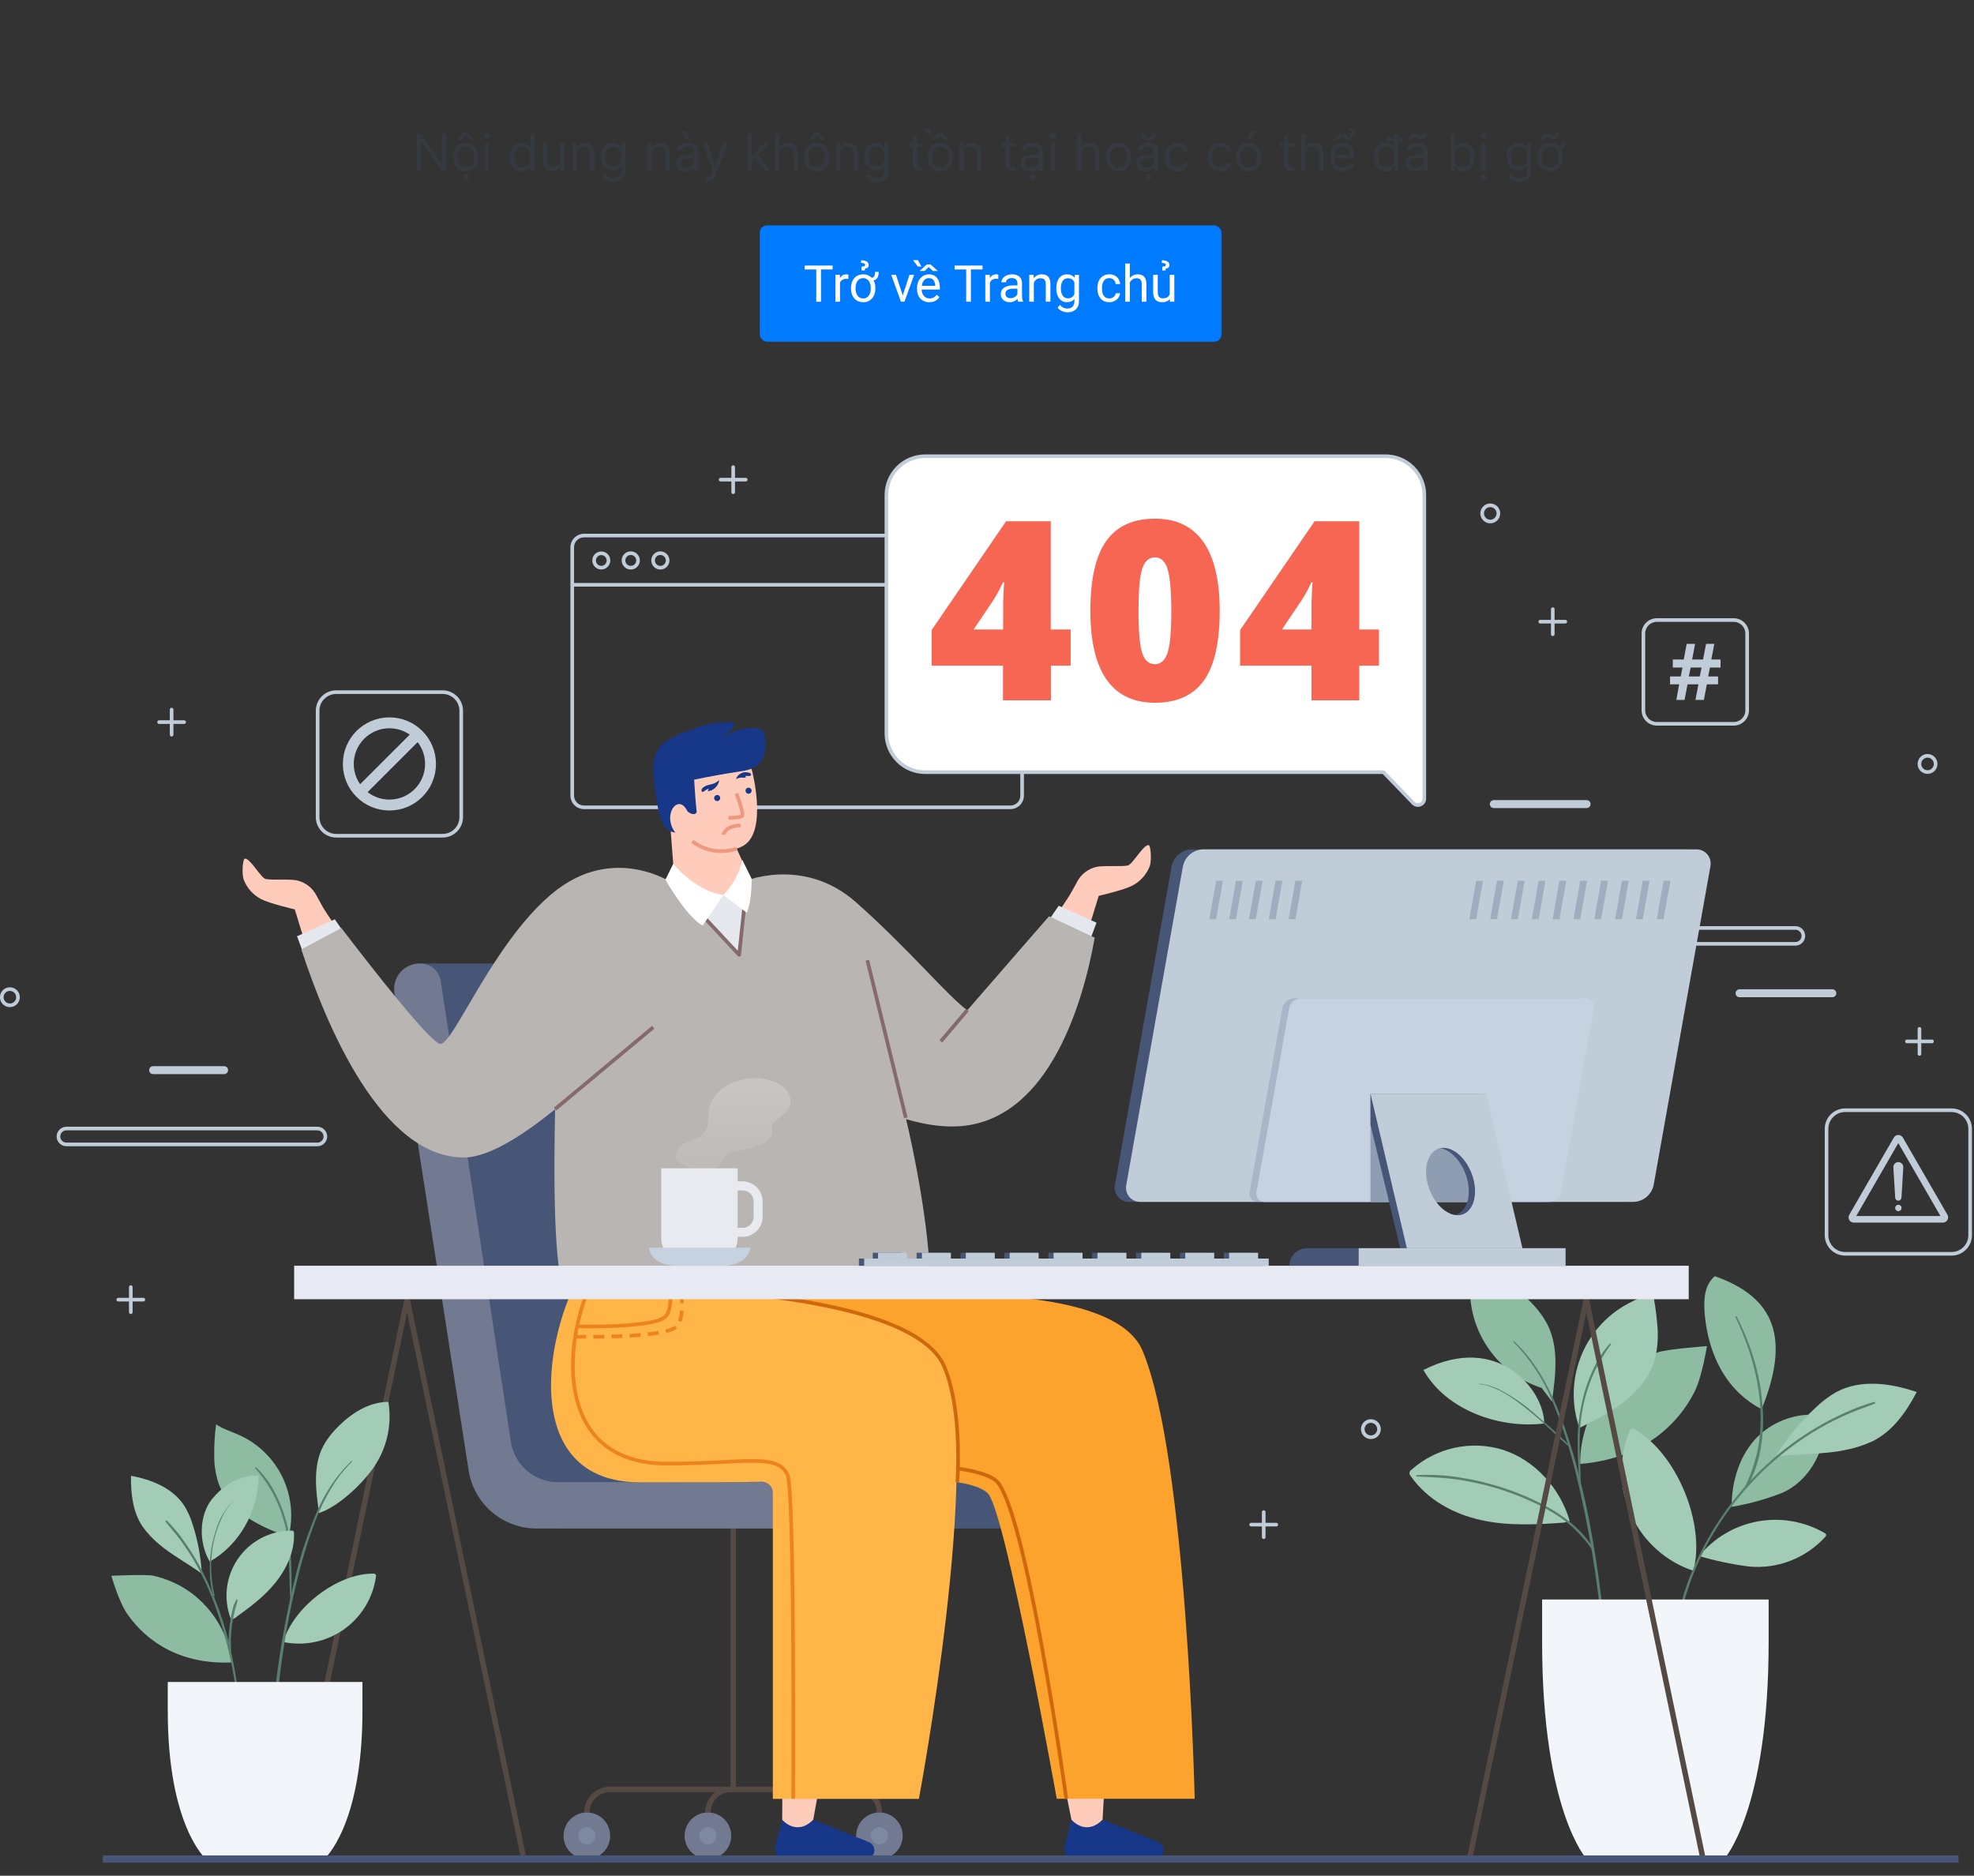 <svg xmlns="http://www.w3.org/2000/svg" width="543" height="516" viewBox="0 0 543 516" fill="none">
<rect x="0" y="0" width="543" height="516" fill="#333333" stroke="none"/>
<g clip-path="url(#clip0_9714_299137)">
<path d="M277.95 147.33H160.62C158.847 147.33 157.41 148.767 157.41 150.54V218.87C157.41 220.643 158.847 222.08 160.62 222.08H277.95C279.723 222.08 281.16 220.643 281.16 218.87V150.54C281.16 148.767 279.723 147.33 277.95 147.33Z" stroke="#C0CCD8" stroke-miterlimit="10"/>
<path d="M157.41 160.87H281.16" stroke="#C0CCD8" stroke-miterlimit="10"/>
<path d="M165.4 156.16C166.494 156.16 167.38 155.273 167.38 154.18C167.38 153.086 166.494 152.2 165.4 152.2C164.307 152.2 163.42 153.086 163.42 154.18C163.42 155.273 164.307 156.16 165.4 156.16Z" stroke="#C0CCD8" stroke-miterlimit="10"/>
<path d="M175.51 154.17C175.51 154.566 175.393 154.952 175.173 155.281C174.953 155.61 174.641 155.866 174.275 156.018C173.91 156.169 173.508 156.209 173.12 156.132C172.732 156.054 172.376 155.864 172.096 155.584C171.816 155.305 171.626 154.948 171.548 154.56C171.471 154.172 171.511 153.77 171.662 153.405C171.814 153.039 172.07 152.727 172.399 152.507C172.728 152.287 173.114 152.17 173.51 152.17C174.04 152.17 174.549 152.381 174.924 152.756C175.299 153.131 175.51 153.64 175.51 154.17Z" stroke="#C0CCD8" stroke-miterlimit="10"/>
<path d="M183.65 154.17C183.65 154.566 183.533 154.952 183.313 155.281C183.093 155.61 182.781 155.866 182.415 156.018C182.05 156.169 181.648 156.209 181.26 156.132C180.872 156.054 180.516 155.864 180.236 155.584C179.956 155.305 179.766 154.948 179.688 154.56C179.611 154.172 179.651 153.77 179.802 153.405C179.954 153.039 180.21 152.727 180.539 152.507C180.868 152.287 181.254 152.17 181.65 152.17C182.18 152.17 182.689 152.381 183.064 152.756C183.439 153.131 183.65 153.64 183.65 154.17Z" stroke="#C0CCD8" stroke-miterlimit="10"/>
<path d="M121.75 190.4H92.49C89.662 190.4 87.37 192.692 87.37 195.52V224.78C87.37 227.608 89.662 229.9 92.49 229.9H121.75C124.578 229.9 126.87 227.608 126.87 224.78V195.52C126.87 192.692 124.578 190.4 121.75 190.4Z" stroke="#C0CCD8" stroke-linejoin="round"/>
<path d="M107.12 221.46C113.366 221.46 118.43 216.396 118.43 210.15C118.43 203.904 113.366 198.84 107.12 198.84C100.874 198.84 95.81 203.904 95.81 210.15C95.81 216.396 100.874 221.46 107.12 221.46Z" stroke="#C0CCD8" stroke-width="3" stroke-miterlimit="10"/>
<path d="M114.76 202.16L98.78 218.13" stroke="#C0CCD8" stroke-width="3" stroke-miterlimit="10"/>
<path d="M388.75 220.91L380.56 212.42H254.51C253.107 212.42 251.719 212.144 250.423 211.607C249.127 211.07 247.95 210.284 246.958 209.292C245.966 208.3 245.18 207.123 244.643 205.827C244.106 204.531 243.83 203.143 243.83 201.74V136.18C243.83 133.347 244.955 130.631 246.958 128.628C248.961 126.625 251.677 125.5 254.51 125.5H381.12C383.952 125.5 386.669 126.625 388.672 128.628C390.675 130.631 391.8 133.347 391.8 136.18V219.68C391.801 220.034 391.697 220.381 391.499 220.675C391.302 220.969 391.02 221.197 390.692 221.329C390.363 221.462 390.003 221.492 389.657 221.418C389.31 221.343 388.995 221.166 388.75 220.91Z" fill="white" stroke="#C0CCD8" stroke-linejoin="round"/>
<path d="M294.51 183.11H289.08V192.65H275.9V183.11H256.26V173.34L276.75 143.39H289.04V173.17H294.51V183.11ZM275.94 173.17V167.44C275.94 166.37 275.94 164.91 276.06 163.08C276.07 162.117 276.134 161.156 276.25 160.2H275.88C275.14 161.882 274.271 163.503 273.28 165.05L267.82 173.17H275.94Z" fill="#F76652"/>
<path d="M335.51 168.08C335.51 176.8 334.05 183.187 331.13 187.24C328.21 191.293 323.74 193.32 317.72 193.32C311.827 193.32 307.39 191.203 304.41 186.97C301.43 182.737 299.937 176.44 299.93 168.08C299.93 159.32 301.39 152.897 304.31 148.81C307.23 144.723 311.7 142.68 317.72 142.68C323.58 142.68 328.01 144.81 331.01 149.07C334.01 153.33 335.51 159.667 335.51 168.08ZM313.17 168.08C313.17 173.66 313.52 177.48 314.17 179.57C314.82 181.66 316.04 182.71 317.68 182.71C319.32 182.71 320.51 181.63 321.2 179.47C321.89 177.31 322.2 173.47 322.2 168.08C322.2 162.69 321.85 158.8 321.2 156.61C320.55 154.42 319.34 153.33 317.7 153.33C316.06 153.33 314.89 154.33 314.19 156.49C313.49 158.65 313.18 162.47 313.18 168.08H313.17Z" fill="#F76652"/>
<path d="M379.33 183.11H373.9V192.65H360.76V183.11H341.12V173.34L361.61 143.39H373.9V173.17H379.33V183.11ZM360.76 173.17V167.44C360.76 166.37 360.76 164.91 360.88 163.08C360.89 162.117 360.954 161.156 361.07 160.2H360.7C359.96 161.882 359.091 163.503 358.1 165.05L352.64 173.17H360.76Z" fill="#F76652"/>
<path d="M536.82 305.41H507.56C504.732 305.41 502.44 307.702 502.44 310.53V339.79C502.44 342.618 504.732 344.91 507.56 344.91H536.82C539.648 344.91 541.94 342.618 541.94 339.79V310.53C541.94 307.702 539.648 305.41 536.82 305.41Z" stroke="#C0CCD8" stroke-linejoin="round"/>
<path d="M534.92 336.25C534.769 336.302 534.61 336.329 534.45 336.33H509.93C509.678 336.329 509.43 336.261 509.212 336.134C508.995 336.008 508.814 335.826 508.688 335.607C508.563 335.388 508.497 335.14 508.497 334.888C508.497 334.636 508.564 334.388 508.69 334.17L520.94 312.94C521.064 312.721 521.245 312.539 521.462 312.412C521.68 312.285 521.928 312.219 522.18 312.22C522.432 312.22 522.679 312.286 522.898 312.41C523.117 312.535 523.301 312.714 523.43 312.93L535.69 334.16C535.796 334.343 535.86 334.548 535.878 334.759C535.896 334.97 535.868 335.182 535.794 335.381C535.72 335.58 535.604 335.76 535.453 335.908C535.302 336.057 535.12 336.17 534.92 336.24V336.25ZM510.61 334.51H533.77L522.18 314.45L510.61 334.51Z" fill="#C0CCD8"/>
<path d="M522.19 330.29C521.965 330.293 521.748 330.207 521.586 330.052C521.423 329.897 521.328 329.685 521.32 329.46L520.82 321.11C520.812 320.926 520.841 320.742 520.906 320.57C520.97 320.397 521.069 320.239 521.196 320.106C521.323 319.972 521.475 319.866 521.645 319.793C521.814 319.719 521.996 319.681 522.18 319.68C522.364 319.68 522.546 319.717 522.716 319.789C522.886 319.861 523.039 319.966 523.167 320.099C523.295 320.231 523.395 320.388 523.46 320.56C523.526 320.732 523.557 320.916 523.55 321.1L523.05 329.46C523.042 329.683 522.948 329.894 522.788 330.049C522.627 330.204 522.413 330.29 522.19 330.29Z" fill="#C0CCD8"/>
<path d="M523.07 332.31C523.068 332.484 523.015 332.653 522.917 332.796C522.819 332.94 522.681 333.051 522.52 333.116C522.359 333.181 522.182 333.197 522.012 333.162C521.842 333.127 521.686 333.042 521.564 332.919C521.442 332.795 521.359 332.639 521.326 332.468C521.293 332.298 521.311 332.121 521.378 331.961C521.445 331.801 521.558 331.664 521.702 331.568C521.847 331.471 522.016 331.42 522.19 331.42C522.306 331.42 522.422 331.443 522.529 331.488C522.637 331.533 522.734 331.599 522.816 331.681C522.898 331.764 522.962 331.862 523.006 331.97C523.05 332.078 523.071 332.194 523.07 332.31Z" fill="#C0CCD8"/>
<path d="M4.95 274.32C4.95 274.761 4.819 275.192 4.574 275.559C4.329 275.926 3.981 276.211 3.573 276.38C3.166 276.549 2.718 276.593 2.285 276.507C1.852 276.421 1.455 276.209 1.143 275.897C0.831 275.585 0.619 275.188 0.533 274.755C0.447 274.322 0.491 273.874 0.66 273.467C0.829 273.059 1.114 272.711 1.481 272.466C1.848 272.221 2.279 272.09 2.72 272.09C3.311 272.09 3.879 272.325 4.297 272.743C4.715 273.161 4.95 273.729 4.95 274.32V274.32Z" stroke="#C0CCD8" stroke-linecap="round" stroke-linejoin="round"/>
<path d="M379.33 393.13C379.332 393.572 379.203 394.004 378.959 394.372C378.715 394.74 378.368 395.027 377.96 395.197C377.553 395.368 377.104 395.413 376.671 395.328C376.238 395.243 375.84 395.032 375.527 394.72C375.214 394.409 375 394.012 374.914 393.579C374.827 393.146 374.87 392.697 375.039 392.289C375.207 391.881 375.493 391.532 375.86 391.287C376.227 391.041 376.659 390.91 377.1 390.91C377.69 390.91 378.255 391.144 378.673 391.56C379.091 391.976 379.327 392.54 379.33 393.13V393.13Z" stroke="#C0CCD8" stroke-linecap="round" stroke-linejoin="round"/>
<path d="M532.45 210.14C532.452 210.582 532.323 211.014 532.079 211.382C531.835 211.75 531.488 212.037 531.08 212.207C530.673 212.378 530.224 212.423 529.791 212.338C529.358 212.253 528.96 212.042 528.647 211.73C528.334 211.419 528.12 211.022 528.034 210.589C527.947 210.156 527.99 209.707 528.159 209.299C528.327 208.891 528.613 208.542 528.98 208.297C529.347 208.051 529.779 207.92 530.22 207.92C530.81 207.92 531.375 208.154 531.793 208.57C532.211 208.986 532.447 209.55 532.45 210.14V210.14Z" stroke="#C0CCD8" stroke-linecap="round" stroke-linejoin="round"/>
<path d="M412.17 141.22C412.172 141.661 412.043 142.094 411.799 142.462C411.555 142.83 411.208 143.117 410.8 143.287C410.393 143.458 409.944 143.503 409.511 143.418C409.078 143.333 408.68 143.122 408.367 142.81C408.054 142.499 407.841 142.102 407.754 141.669C407.667 141.236 407.71 140.787 407.879 140.379C408.047 139.971 408.333 139.622 408.7 139.377C409.067 139.131 409.499 139 409.94 139C410.53 139 411.095 139.234 411.513 139.65C411.931 140.066 412.167 140.63 412.17 141.22Z" stroke="#C0CCD8" stroke-linecap="round" stroke-linejoin="round"/>
<path d="M528 283.03V289.93" stroke="#C0CCD8" stroke-linecap="round" stroke-linejoin="round"/>
<path d="M531.45 286.48H524.55" stroke="#C0CCD8" stroke-linecap="round" stroke-linejoin="round"/>
<path d="M347.62 415.96V422.86" stroke="#C0CCD8" stroke-linecap="round" stroke-linejoin="round"/>
<path d="M351.07 419.41H344.16" stroke="#C0CCD8" stroke-linecap="round" stroke-linejoin="round"/>
<path d="M201.68 128.5V135.4" stroke="#C0CCD8" stroke-linecap="round" stroke-linejoin="round"/>
<path d="M205.13 131.95H198.23" stroke="#C0CCD8" stroke-linecap="round" stroke-linejoin="round"/>
<path d="M47.21 195.2V202.1" stroke="#C0CCD8" stroke-linecap="round" stroke-linejoin="round"/>
<path d="M50.66 198.65H43.76" stroke="#C0CCD8" stroke-linecap="round" stroke-linejoin="round"/>
<path d="M35.98 354.07V360.97" stroke="#C0CCD8" stroke-linecap="round" stroke-linejoin="round"/>
<path d="M39.43 357.52H32.53" stroke="#C0CCD8" stroke-linecap="round" stroke-linejoin="round"/>
<path d="M427.13 167.57V174.47" stroke="#C0CCD8" stroke-linecap="round" stroke-linejoin="round"/>
<path d="M430.58 171.02H423.68" stroke="#C0CCD8" stroke-linecap="round" stroke-linejoin="round"/>
<path d="M87.31 314.82H18.26C17.683 314.817 17.13 314.587 16.721 314.179C16.313 313.77 16.083 313.217 16.08 312.64C16.08 312.061 16.309 311.505 16.718 311.095C17.126 310.685 17.681 310.453 18.26 310.45H87.31C87.891 310.45 88.448 310.681 88.859 311.091C89.269 311.502 89.5 312.059 89.5 312.64C89.497 313.219 89.265 313.774 88.855 314.182C88.445 314.591 87.889 314.82 87.31 314.82V314.82Z" stroke="#C0CCD8" stroke-miterlimit="10"/>
<path d="M493.88 259.64H424.88C424.301 259.64 423.745 259.411 423.335 259.002C422.924 258.594 422.693 258.039 422.69 257.46C422.69 257.172 422.747 256.888 422.857 256.622C422.967 256.356 423.128 256.115 423.331 255.911C423.535 255.708 423.776 255.547 424.042 255.437C424.308 255.327 424.592 255.27 424.88 255.27H493.88C494.459 255.273 495.014 255.505 495.422 255.915C495.831 256.325 496.06 256.881 496.06 257.46V257.46C496.057 258.037 495.827 258.59 495.419 258.999C495.01 259.407 494.457 259.637 493.88 259.64V259.64Z" stroke="#C0CCD8" stroke-miterlimit="10"/>
<path d="M503.98 274.32H478.51C478.221 274.32 477.944 274.205 477.739 274.001C477.535 273.796 477.42 273.519 477.42 273.23C477.42 272.941 477.535 272.664 477.739 272.459C477.944 272.255 478.221 272.14 478.51 272.14H504.03C504.174 272.139 504.317 272.166 504.45 272.22C504.584 272.274 504.705 272.354 504.807 272.456C504.909 272.557 504.991 272.678 505.046 272.811C505.101 272.944 505.13 273.086 505.13 273.23C505.13 273.378 505.1 273.525 505.042 273.662C504.983 273.798 504.897 273.921 504.79 274.023C504.682 274.125 504.555 274.204 504.416 274.255C504.276 274.306 504.128 274.328 503.98 274.32Z" fill="#C0CCD8"/>
<path d="M436.44 222.29H410.91C410.766 222.29 410.623 222.261 410.491 222.206C410.358 222.151 410.237 222.069 410.136 221.967C410.034 221.865 409.954 221.744 409.9 221.61C409.846 221.477 409.819 221.334 409.82 221.19C409.82 220.901 409.935 220.624 410.139 220.419C410.344 220.215 410.621 220.1 410.91 220.1H436.44C436.729 220.1 437.006 220.215 437.211 220.419C437.415 220.624 437.53 220.901 437.53 221.19C437.531 221.334 437.504 221.477 437.45 221.61C437.396 221.744 437.316 221.865 437.214 221.967C437.113 222.069 436.992 222.151 436.859 222.206C436.727 222.261 436.584 222.29 436.44 222.29Z" fill="#C0CCD8"/>
<path d="M61.65 295.48H42.12C41.976 295.48 41.833 295.452 41.7 295.396C41.568 295.341 41.447 295.26 41.346 295.157C41.244 295.055 41.164 294.934 41.11 294.8C41.056 294.667 41.029 294.524 41.03 294.38C41.03 294.091 41.145 293.814 41.349 293.609C41.554 293.405 41.831 293.29 42.12 293.29H61.65C61.939 293.29 62.216 293.405 62.421 293.609C62.625 293.814 62.74 294.091 62.74 294.38C62.741 294.524 62.714 294.667 62.66 294.8C62.606 294.934 62.526 295.055 62.424 295.157C62.323 295.26 62.202 295.341 62.069 295.396C61.937 295.452 61.794 295.48 61.65 295.48Z" fill="#C0CCD8"/>
<path d="M455.76 199.11H476.9C478.944 199.11 480.6 197.453 480.6 195.41V174.27C480.6 172.227 478.944 170.57 476.9 170.57H455.76C453.717 170.57 452.06 172.227 452.06 174.27V195.41C452.06 197.453 453.717 199.11 455.76 199.11Z" stroke="#C0CCD8" stroke-linejoin="round"/>
<path d="M470.37 183.63L469.88 186.08H472.6V188.25H469.51L468.7 192.54H466.38L467.2 188.25H464.2L463.39 192.54H461.12L461.9 188.25H459.39V186.08H462.32L462.81 183.63H460.15V181.42H463.15L463.97 177.12H466.28L465.47 181.42H468.47L469.3 177.12H471.57L470.74 181.42H473.28V183.63H470.37ZM464.56 186.08H467.56L468.06 183.63H465.06L464.56 186.08Z" fill="#C0CCD8"/>
<path d="M226.01 396.54L205.96 265.05H115.66L137.31 404.38C137.986 408.91 140.286 413.041 143.782 416.001C147.278 418.961 151.73 420.549 156.31 420.47H308.2L309.31 407.71H239.19C236.01 407.771 232.918 406.669 230.491 404.613C228.065 402.557 226.472 399.687 226.01 396.54Z" fill="#475577"/>
<path d="M140.51 396.54L121.24 269.91C121.038 268.539 120.342 267.288 119.284 266.393C118.225 265.498 116.876 265.021 115.49 265.05H115.32C114.337 265.063 113.368 265.282 112.476 265.694C111.584 266.105 110.788 266.7 110.141 267.44C109.494 268.179 109.01 269.047 108.72 269.986C108.431 270.925 108.342 271.914 108.46 272.89L128.89 404.38C129.567 408.919 131.875 413.056 135.381 416.017C138.887 418.979 143.352 420.562 147.94 420.47H245.73L246.85 407.71H153.73C150.543 407.783 147.439 406.687 145.004 404.629C142.569 402.572 140.97 399.695 140.51 396.54Z" fill="#717A91"/>
<path d="M201.68 420.48V492.25" stroke="#544943" stroke-width="1.5" stroke-miterlimit="10"/>
<path d="M161.44 498.59C161.44 496.909 162.108 495.296 163.297 494.107C164.486 492.918 166.098 492.25 167.78 492.25H235.57C237.251 492.25 238.864 492.918 240.053 494.107C241.242 495.296 241.91 496.909 241.91 498.59" stroke="#544943" stroke-width="1.5" stroke-miterlimit="10"/>
<path d="M194.74 498.59C194.74 496.909 195.408 495.296 196.597 494.107C197.786 492.918 199.399 492.25 201.08 492.25" stroke="#544943" stroke-width="1.5" stroke-miterlimit="10"/>
<path d="M167.84 504.99C167.842 506.259 167.467 507.499 166.764 508.555C166.06 509.611 165.059 510.434 163.888 510.92C162.716 511.407 161.426 511.534 160.182 511.287C158.938 511.04 157.795 510.43 156.897 509.533C156 508.635 155.39 507.492 155.143 506.248C154.896 505.004 155.023 503.714 155.51 502.542C155.996 501.371 156.819 500.37 157.875 499.666C158.931 498.963 160.171 498.588 161.44 498.59C163.137 498.59 164.765 499.264 165.965 500.465C167.166 501.665 167.84 503.293 167.84 504.99Z" fill="#717A91"/>
<g opacity="0.45">
<path d="M163.79 504.99C163.792 505.458 163.655 505.915 163.396 506.305C163.138 506.695 162.769 506.999 162.338 507.178C161.906 507.358 161.431 507.406 160.972 507.315C160.513 507.224 160.092 506.999 159.761 506.669C159.431 506.338 159.206 505.917 159.115 505.458C159.024 504.999 159.072 504.524 159.252 504.092C159.431 503.661 159.736 503.292 160.125 503.034C160.515 502.775 160.972 502.638 161.44 502.64C162.063 502.64 162.661 502.888 163.102 503.328C163.542 503.769 163.79 504.367 163.79 504.99Z" fill="#8E9DB2"/>
</g>
<path d="M201.14 504.99C201.142 506.259 200.767 507.499 200.064 508.555C199.36 509.611 198.359 510.434 197.188 510.92C196.016 511.407 194.726 511.534 193.482 511.287C192.238 511.04 191.094 510.43 190.197 509.533C189.3 508.635 188.69 507.492 188.443 506.248C188.196 505.004 188.323 503.714 188.81 502.542C189.296 501.371 190.119 500.37 191.175 499.666C192.231 498.963 193.471 498.588 194.74 498.59C196.437 498.59 198.065 499.264 199.265 500.465C200.466 501.665 201.14 503.293 201.14 504.99Z" fill="#717A91"/>
<g opacity="0.45">
<path d="M197.09 504.99C197.092 505.458 196.955 505.915 196.696 506.305C196.438 506.695 196.069 506.999 195.638 507.178C195.206 507.358 194.731 507.406 194.272 507.315C193.813 507.224 193.392 506.999 193.061 506.669C192.731 506.338 192.506 505.917 192.415 505.458C192.324 504.999 192.372 504.524 192.552 504.092C192.731 503.661 193.035 503.292 193.425 503.034C193.815 502.775 194.272 502.638 194.74 502.64C195.363 502.64 195.961 502.888 196.402 503.328C196.842 503.769 197.09 504.367 197.09 504.99Z" fill="#8E9DB2"/>
</g>
<path d="M248.31 504.99C248.31 506.256 247.935 507.493 247.231 508.546C246.528 509.598 245.529 510.418 244.359 510.903C243.19 511.387 241.903 511.514 240.661 511.267C239.42 511.02 238.28 510.411 237.385 509.515C236.489 508.62 235.88 507.48 235.633 506.239C235.386 504.997 235.513 503.71 235.997 502.541C236.482 501.371 237.302 500.372 238.354 499.669C239.407 498.965 240.644 498.59 241.91 498.59C243.607 498.59 245.235 499.264 246.435 500.465C247.636 501.665 248.31 503.293 248.31 504.99Z" fill="#717A91"/>
<g opacity="0.45">
<path d="M244.26 504.99C244.26 505.455 244.122 505.909 243.864 506.296C243.606 506.682 243.239 506.983 242.809 507.161C242.38 507.339 241.907 507.386 241.451 507.295C240.996 507.204 240.577 506.98 240.248 506.652C239.92 506.323 239.696 505.904 239.605 505.448C239.514 504.993 239.561 504.52 239.739 504.091C239.917 503.661 240.218 503.294 240.604 503.036C240.991 502.778 241.445 502.64 241.91 502.64C242.533 502.64 243.131 502.888 243.572 503.328C244.012 503.769 244.26 504.367 244.26 504.99Z" fill="#8E9DB2"/>
</g>
<path d="M272.25 279.16L295.13 244.97L302.23 246.44C296.81 264.7 293.23 271.92 293.23 271.92" fill="#FFCBBB"/>
<path d="M298.58 252.11L302.23 246.44C302.23 246.44 309.02 244.88 311.48 243.62C313.684 242.475 315.392 240.56 316.28 238.24C316.81 236.8 316.58 232.55 315.96 232.48C314.5 232.32 311.59 237.76 310.23 238.09C308.87 238.42 304.44 238.09 302.01 238.39C300.763 238.606 299.586 239.115 298.574 239.875C297.563 240.635 296.745 241.623 296.19 242.76L292.45 249.55" fill="#FFCBBB"/>
<path d="M287.21 254.98L291.23 249.16L301.62 253.82L298.32 262.67" fill="#E6E8EF"/>
<path d="M203.7 242.82C203.7 242.82 220.65 235.02 235.58 248.3C250.51 261.58 260.58 273.92 266.08 277.91L288.57 252.04L301.13 257.94C297.82 276.67 288.52 306.55 265.78 309.63C241.17 312.95 205.08 282.63 205.08 282.63" fill="#B9B5B2"/>
<path d="M258.79 286.48L266.09 277.88" stroke="#846A6A" stroke-miterlimit="10"/>
<path d="M294.74 500.58L292.84 507.88C292.731 508.294 292.719 508.728 292.805 509.148C292.89 509.568 293.07 509.962 293.332 510.301C293.594 510.64 293.93 510.915 294.315 511.103C294.699 511.292 295.122 511.39 295.55 511.39H317.69C318.329 511.39 318.942 511.136 319.394 510.684C319.846 510.232 320.1 509.619 320.1 508.98C320.099 508.468 319.936 507.97 319.634 507.557C319.332 507.143 318.907 506.836 318.42 506.68L303.29 500.58" fill="#173789"/>
<path d="M281.98 386.44C278.44 423.59 294.74 500.58 294.74 500.58C294.74 500.58 298.61 505.26 303.29 500.58C303.29 500.58 307.22 427.17 311.35 394.17" fill="#FFCBBB"/>
<path d="M229.16 342.92L254.57 356.25V356.51C254.57 356.51 306.42 353.03 314.26 371.51C326.51 400.53 328.63 494.82 328.63 494.82H290.68C290.68 494.82 276.56 415.63 271.73 410.82C266.9 406.01 246.99 406.34 210.37 406.34C169.24 406.34 189.32 353.34 204.63 348.76" fill="#FCA32D"/>
<path d="M293.31 494.82C293.31 494.82 282.03 413.1 273.74 407.11C263.62 399.79 215.83 404.57 215.83 404.57" stroke="#CE680D" stroke-miterlimit="10"/>
<path d="M215.16 500.58L213.26 507.88C213.151 508.294 213.139 508.728 213.225 509.148C213.31 509.568 213.49 509.962 213.752 510.301C214.014 510.64 214.35 510.915 214.734 511.103C215.119 511.292 215.542 511.39 215.97 511.39H238.11C238.749 511.39 239.362 511.136 239.814 510.684C240.266 510.232 240.52 509.619 240.52 508.98C240.519 508.468 240.356 507.97 240.054 507.557C239.752 507.143 239.327 506.836 238.84 506.68L223.71 500.58" fill="#173789"/>
<path d="M218.84 386.44C215.31 423.59 215.16 500.58 215.16 500.58C215.16 500.58 219.03 505.26 223.71 500.58C223.71 500.58 237.03 427.17 241.17 394.17" fill="#FFCBBB"/>
<path d="M184.34 354.59C184.34 354.59 251 355.66 259.71 375.86C270.44 400.69 252.76 494.86 252.76 494.86H212.59V410.66C212.604 409.871 212.306 409.109 211.761 408.538C211.216 407.967 210.469 407.634 209.68 407.61C204.12 407.76 191.68 407.76 175.94 407.76C134.81 407.76 154.89 343.76 170.2 339.19" fill="#FFB548"/>
<path d="M184.34 354.59C184.34 354.59 251 355.66 259.71 375.86C262.62 382.59 264.13 394.05 263.35 407.71" stroke="#CE680D" stroke-miterlimit="10"/>
<path d="M218.19 494.82C218.19 494.82 218.6 410.3 216.66 405.82C213.96 399.55 204.75 402.63 183.38 402.63C142.25 402.63 159.01 343.75 174.32 339.19" stroke="#ED841B" stroke-miterlimit="10"/>
<path d="M158.74 364.88C158.74 364.88 179.85 365.39 183.05 362.19C186.25 358.99 183.05 344.49 183.05 344.49" stroke="#ED841B" stroke-miterlimit="10"/>
<path d="M158.22 367.71C158.22 367.71 182.33 368.23 185.98 365.02C189.63 361.81 185.98 347.29 185.98 347.29" stroke="#ED841B" stroke-miterlimit="10" stroke-dasharray="3 2"/>
<path d="M154.15 266.61C154.15 266.61 149.09 356.51 156.75 356.51C164.41 356.51 249.58 356.25 254.57 356.25C259.56 356.25 247.88 279.37 231.06 263.13C231.06 263.13 206.11 236.06 195.11 238.65C184.11 241.24 154.15 266.61 154.15 266.61Z" fill="#B9B5B2"/>
<path d="M249.17 307.5L238.59 264.15" stroke="#846A6A" stroke-miterlimit="10"/>
<path d="M111.07 282.89L88.18 248.7L81.09 250.17C86.51 268.42 90.09 275.65 90.09 275.65" fill="#FFCBBB"/>
<path d="M84.74 255.82L81.09 250.16C81.09 250.16 74.3 248.6 71.83 247.34C69.628 246.192 67.921 244.278 67.03 241.96C66.5 240.52 66.73 236.27 67.35 236.2C68.81 236.04 71.72 241.48 73.08 241.81C74.44 242.14 78.87 241.81 81.3 242.11C82.547 242.326 83.724 242.835 84.736 243.595C85.748 244.354 86.565 245.343 87.12 246.48L90.86 253.27" fill="#FFCBBB"/>
<path d="M96.11 258.71L92.09 252.89L81.7 257.55L85 266.4" fill="#E6E8EF"/>
<path d="M185.62 243.3C185.62 243.3 168.87 231.4 151.62 246.02C135.5 259.65 124.76 287.16 121.16 287.16C118.65 287.16 103.16 267.39 93.89 255.28L82.89 261.17C89.83 282.36 104.97 318.41 127.61 318.41C145.37 318.41 181.85 276.8 181.85 276.8" fill="#B9B5B2"/>
<path d="M152.69 305.1L179.69 282.59" stroke="#846A6A" stroke-miterlimit="10"/>
<path d="M187.24 245.43L203.33 262.67L205.44 242.74" fill="#E6E8EF"/>
<path d="M187.24 245.43L203.33 262.67L205.44 242.74" stroke="#846A6A" stroke-linejoin="round"/>
<path d="M200.16 228.02L204.69 237.94C204.69 237.94 206.51 243.63 198.96 246.2C196.693 247.052 194.229 247.231 191.862 246.717C189.496 246.202 187.329 245.016 185.62 243.3L184.43 227.74" fill="#FFCBBB"/>
<path d="M185.19 237.63C185.19 237.63 191.14 245.1 198.96 246.2L193.28 254.63C188.68 252.04 183.05 241.98 183.05 241.98L185.19 237.63Z" fill="white"/>
<path d="M204.21 236.58C203.39 240.213 201.572 243.545 198.96 246.2L205.43 251.09C206.92 247.43 206.75 241.73 206.75 241.73L204.21 236.58Z" fill="white"/>
<path d="M206.87 212C206.87 212 211.14 228.36 204.72 232.5C198.3 236.64 187.15 230.34 186.5 228.29C185.85 226.24 182.95 208.77 187.13 207.45C194.57 205.13 204.68 205.02 206.87 212Z" fill="#FFCBBB"/>
<path d="M206.73 217.31C206.77 217.472 206.76 217.642 206.703 217.799C206.645 217.955 206.543 218.091 206.408 218.189C206.273 218.287 206.111 218.343 205.945 218.349C205.778 218.355 205.613 218.311 205.471 218.224C205.33 218.136 205.217 218.007 205.149 217.855C205.08 217.703 205.058 217.534 205.086 217.37C205.114 217.205 205.19 217.053 205.304 216.932C205.419 216.811 205.567 216.727 205.73 216.69C205.836 216.665 205.947 216.661 206.055 216.678C206.163 216.696 206.266 216.735 206.359 216.792C206.452 216.85 206.532 216.925 206.596 217.014C206.66 217.103 206.705 217.204 206.73 217.31Z" fill="#173789"/>
<path d="M205.3 212.43C205.58 212.43 206.84 212.6 206.57 213.22C206.45 213.5 206.01 213.49 205.77 213.48C205.52 213.425 205.26 213.425 205.01 213.48C205.08 213.555 205.135 213.643 205.17 213.74C205.25 213.92 204.63 213.94 204.56 213.94C203.833 213.835 203.092 213.972 202.45 214.33C202.648 213.742 203.035 213.237 203.551 212.893C204.066 212.55 204.682 212.387 205.3 212.43Z" fill="#173789"/>
<path d="M196.44 219.57C196.448 219.736 196.506 219.896 196.605 220.03C196.704 220.163 196.841 220.265 196.998 220.32C197.155 220.376 197.325 220.384 197.486 220.343C197.647 220.302 197.793 220.214 197.904 220.09C198.015 219.966 198.087 219.812 198.111 219.647C198.134 219.482 198.108 219.314 198.036 219.164C197.964 219.014 197.848 218.889 197.705 218.805C197.561 218.72 197.396 218.68 197.23 218.69C197.009 218.703 196.802 218.803 196.654 218.967C196.506 219.132 196.429 219.349 196.44 219.57Z" fill="#173789"/>
<path d="M193.97 216.27C193.37 216.59 192.87 217.03 192.97 217.53C193.07 218.03 193.47 217.83 193.72 217.63C194.128 217.307 194.593 217.063 195.09 216.91C194.979 217 194.89 217.115 194.831 217.245C194.772 217.375 194.744 217.517 194.75 217.66C195.53 217.561 196.256 217.208 196.815 216.655C197.373 216.101 197.734 215.379 197.84 214.6C197.483 214.912 197.09 215.18 196.67 215.4C195.82 215.82 194.85 215.82 193.97 216.27Z" fill="#173789"/>
<path d="M202.57 218.28C202.57 218.28 204.85 224.03 204.04 224.53C203.23 225.03 200.36 224.95 200.36 224.95" stroke="#EF977F" stroke-miterlimit="10"/>
<path d="M202.66 233.45C200.617 234.147 198.434 234.328 196.304 233.98C194.175 233.631 192.164 232.762 190.45 231.45" stroke="#EF977F" stroke-miterlimit="10"/>
<path d="M198.96 229.61C198.96 229.61 199.54 227.08 203.7 227.08" stroke="#EF977F" stroke-miterlimit="10"/>
<path d="M210.51 203.22C210.52 202.433 210.266 201.666 209.79 201.04C209.448 200.751 209.051 200.533 208.624 200.399C208.196 200.265 207.746 200.218 207.3 200.26C204.136 200.237 201.047 201.221 198.48 203.07L200.57 201.25C201.13 200.77 202.36 200.01 201.77 199.11C201.18 198.21 199.77 198.77 198.99 198.76C195.41 198.76 191.99 200 188.66 201.26C187.015 201.832 185.43 202.566 183.93 203.45C182.422 204.343 181.212 205.662 180.45 207.24C179.888 208.664 179.636 210.191 179.71 211.72C179.799 214.461 180.093 217.192 180.59 219.89C181.06 222.89 181.77 228.66 185.74 229.02C186.5 229.176 187.291 229.055 187.97 228.68C188.252 228.427 188.48 228.119 188.639 227.775C188.799 227.431 188.888 227.059 188.9 226.68C189.044 225.446 188.966 224.196 188.67 222.99C189.41 223.39 190.11 224.07 190.95 223.94C191.088 223.928 191.22 223.88 191.334 223.801C191.448 223.722 191.54 223.615 191.6 223.49C191.64 223.319 191.64 223.141 191.6 222.97C191.29 220.14 191.13 217.33 190.94 214.49C195 213.63 199.083 212.89 203.19 212.27C205.01 212 206.94 211.7 208.35 210.52C210.36 208.82 210.71 205.82 210.51 203.22Z" fill="#173789"/>
<path d="M189.51 224.06C188.83 222.4 187.66 220.39 185.81 221.52C185.163 222.049 184.715 222.783 184.54 223.6C183.7 226.35 185.67 230.6 188.37 230.2C189.68 230 190.37 228.44 190.95 227.2" fill="#FFCBBB"/>
<path d="M434.66 402.71C434.644 396.01 436.692 389.467 440.524 383.971C444.356 378.475 449.788 374.292 456.08 371.99C458.41 371.14 469.53 370.3 469.53 370.3C469.53 370.3 468.24 378.79 466.02 383.07C460.85 393.07 450.63 401.43 434.66 402.71Z" fill="#8EBCA2"/>
<path d="M467.39 428.06C471.452 423.071 477.159 419.692 483.487 418.53C489.815 417.368 496.35 418.499 501.92 421.72C502.111 421.803 502.261 421.958 502.34 422.15C502.345 422.272 502.322 422.394 502.274 422.507C502.225 422.619 502.152 422.719 502.06 422.8C499.441 425.683 496.188 427.919 492.558 429.331C488.928 430.744 485.019 431.294 481.14 430.94C476.489 430.337 471.892 429.374 467.39 428.06Z" fill="#A2CCB6"/>
<path d="M476.33 414.51C476.33 406.75 478.92 399.78 483.48 395.21C485.835 392.926 488.681 391.21 491.801 390.195C494.921 389.179 498.232 388.89 501.48 389.35C501.727 389.359 501.962 389.458 502.14 389.63C502.326 389.89 502.402 390.214 502.35 390.53C501.96 399.88 497.27 407.62 490.12 410.72C485.668 412.45 481.051 413.72 476.34 414.51" fill="#8EBCA2"/>
<path d="M488.39 400.62C491.482 395.659 495.221 391.132 499.51 387.16C501.194 385.522 503.079 384.104 505.12 382.94C511.81 379.35 520.06 380.46 527.25 382.94C524.39 388.37 520.66 393.69 515.17 396.44C512.702 397.579 510.102 398.409 507.43 398.91C502.17 400.08 493.76 399.96 488.43 400.66" fill="#A2CCB6"/>
<path d="M484.56 387.65C471.18 380.65 469.21 366.02 468.87 360.65C468.66 357.27 468.87 353.5 471.7 351.06C488.28 356.9 492.52 368.12 484.56 387.69" fill="#8EBCA2"/>
<path d="M426.9 385.54C427.9 378.42 428.9 370.77 425.66 364.35C424.445 362.066 422.887 359.982 421.04 358.17C416.69 353.69 411.04 349.99 404.75 349.98C403.613 356.725 404.941 363.654 408.492 369.501C412.043 375.347 417.58 379.72 424.09 381.82" fill="#8EBCA2"/>
<path d="M465.82 432.12C462.071 430.87 458.619 428.864 455.676 426.227C452.732 423.591 450.361 420.378 448.708 416.789C447.055 413.2 446.155 409.31 446.064 405.359C445.973 401.409 446.694 397.481 448.18 393.82C448.198 393.647 448.265 393.482 448.373 393.345C448.482 393.209 448.626 393.105 448.791 393.048C448.955 392.99 449.133 392.98 449.303 393.02C449.473 393.059 449.628 393.146 449.75 393.27C461.29 399.9 469.19 419.21 465.82 432.09" fill="#A2CCB6"/>
<path d="M434.45 392.82C432.27 386.529 432.378 379.671 434.756 373.452C437.133 367.232 441.629 362.051 447.45 358.82C449.8 357.52 452.36 356.54 454.45 354.82C455.153 357.951 455.627 361.13 455.87 364.33C456.205 367.492 455.998 370.687 455.26 373.78C453.09 381.69 445.8 387.07 438.48 390.78" fill="#A2CCB6"/>
<path d="M424.78 391.59C412.78 393.04 397.97 388.19 391.54 376.87C412.09 366.43 424.78 382.41 424.78 391.59Z" fill="#A2CCB6"/>
<path d="M431.79 418.4C429.1 409.17 422.01 401.6 413.46 398.84C409.144 397.504 404.556 397.306 400.141 398.264C395.726 399.223 391.634 401.305 388.26 404.31C388.093 404.421 387.955 404.569 387.856 404.742C387.757 404.916 387.7 405.11 387.69 405.31C387.726 405.541 387.823 405.758 387.97 405.94C392.57 412.59 399.9 416.51 407.39 418.16C414.88 419.81 422.62 419.42 430.25 418.85" fill="#A2CCB6"/>
<path d="M416.34 369.19C420.92 373.895 424.55 379.44 427.03 385.52C429.702 391.993 431.869 398.663 433.51 405.47C437.03 419.873 439.461 434.521 440.78 449.29C441.61 457.57 442.16 465.89 443.1 474.16C443.1 474.42 443.54 474.44 443.53 474.16C443.2 466.65 442.53 459.16 441.8 451.66C441.07 444.16 440.21 436.79 439.08 429.4C437.95 422.01 436.54 414.61 434.73 407.34C433.095 400.488 430.966 393.764 428.36 387.22C425.57 380.48 421.89 374.01 416.52 368.99C416.38 368.86 416.18 369.06 416.31 369.19H416.34Z" fill="#597F6E"/>
<path d="M438.44 426.14C434.9 420.28 429.31 416.28 423.27 413.29C416.57 409.962 409.401 407.679 402.01 406.52C397.932 405.801 393.784 405.559 389.65 405.8C389.608 405.81 389.571 405.833 389.544 405.867C389.518 405.901 389.503 405.942 389.503 405.985C389.503 406.028 389.518 406.069 389.544 406.103C389.571 406.137 389.608 406.16 389.65 406.17C393.36 406.35 397.04 406.46 400.72 406.98C404.28 407.492 407.799 408.257 411.25 409.27C414.761 410.307 418.191 411.604 421.51 413.15C424.602 414.531 427.545 416.227 430.29 418.21C433.284 420.507 435.89 423.268 438.01 426.39C438.18 426.65 438.6 426.39 438.43 426.14H438.44Z" fill="#597F6E"/>
<path d="M434.8 408.6C434.8 403.07 434.24 397.6 434.73 392.05C435.18 386.855 436.534 381.779 438.73 377.05C439.979 374.52 441.448 372.104 443.12 369.83C443.23 369.67 442.98 369.49 442.85 369.62C441.147 371.496 439.728 373.612 438.64 375.9C437.496 378.176 436.565 380.552 435.86 383C434.42 388.145 433.789 393.482 433.99 398.82C434.06 402.07 434.23 405.35 434.58 408.58C434.58 408.609 434.592 408.637 434.612 408.658C434.633 408.678 434.661 408.69 434.69 408.69C434.719 408.69 434.747 408.678 434.768 408.658C434.788 408.637 434.8 408.609 434.8 408.58V408.6Z" fill="#597F6E"/>
<path d="M406.92 380.74C410.58 381.12 413.92 383.17 416.92 385.26C420.391 387.812 423.691 390.588 426.8 393.57C428.42 395.07 430 396.65 431.71 398.05C431.86 398.17 432.08 397.97 431.93 397.82C428.93 394.82 425.78 392 422.57 389.28C419.47 386.464 416.01 384.073 412.28 382.17C410.615 381.331 408.807 380.812 406.95 380.64C406.88 380.64 406.88 380.73 406.95 380.74H406.92Z" fill="#597F6E"/>
<path d="M461.13 449.72C462.126 444.061 463.666 438.512 465.73 433.15C467.85 427.836 470.532 422.764 473.73 418.02C480.148 408.488 488.49 400.404 498.22 394.29C500.932 392.593 503.748 391.067 506.65 389.72C509.65 388.35 512.65 387.27 515.65 386.14C515.712 386.123 515.765 386.081 515.797 386.025C515.829 385.969 515.837 385.902 515.82 385.84C515.803 385.778 515.761 385.725 515.705 385.693C515.649 385.661 515.582 385.653 515.52 385.67C512.751 386.444 510.052 387.447 507.45 388.67C504.8 389.857 502.219 391.192 499.72 392.67C494.74 395.599 490.093 399.059 485.86 402.99C477.31 410.871 470.519 420.466 465.93 431.15C463.315 437.06 461.557 443.313 460.71 449.72C460.71 449.93 461.03 449.98 461.07 449.72H461.13Z" fill="#597F6E"/>
<path d="M477.39 362.34C482.74 373.5 485.93 386.63 483.46 398.97C482.706 402.503 481.51 405.926 479.9 409.16C479.866 409.221 479.857 409.293 479.876 409.361C479.894 409.428 479.939 409.486 480 409.52C480.061 409.554 480.133 409.563 480.201 409.545C480.268 409.526 480.326 409.481 480.36 409.42C483.73 403.92 484.99 397.08 485.01 390.7C484.966 384.19 483.854 377.731 481.72 371.58C480.618 368.337 479.281 365.179 477.72 362.13C477.59 361.89 477.24 362.13 477.36 362.34H477.39Z" fill="#597F6E"/>
<path d="M486.51 440.01V451.72C486.51 498.18 474.28 511.39 474.28 511.39H436.44C436.44 511.39 424.2 498.18 424.2 451.72V440.01H486.51Z" fill="#F2F5F9"/>
<path d="M79.87 511.4L111.98 357.41" stroke="#544943" stroke-width="1.5" stroke-miterlimit="10"/>
<path d="M144.1 511.4L111.98 357.41" stroke="#544943" stroke-width="1.5" stroke-miterlimit="10"/>
<path d="M404.24 511.4L436.36 357.41" stroke="#544943" stroke-width="1.5" stroke-miterlimit="10"/>
<path d="M468.47 511.4L436.36 357.41" stroke="#544943" stroke-width="1.5" stroke-miterlimit="10"/>
<path d="M464.53 348.19H80.91V357.4H464.53V348.19Z" fill="#E7EAF2"/>
<path d="M446.03 330.63H310.51C309.942 330.63 309.38 330.505 308.865 330.265C308.35 330.025 307.894 329.674 307.529 329.239C307.164 328.803 306.898 328.293 306.752 327.743C306.605 327.194 306.581 326.62 306.68 326.06L322.26 238.45C322.497 237.105 323.201 235.887 324.247 235.009C325.293 234.132 326.615 233.65 327.98 233.65H463.51C464.078 233.65 464.64 233.775 465.155 234.015C465.67 234.255 466.126 234.606 466.491 235.041C466.856 235.477 467.122 235.987 467.268 236.537C467.415 237.086 467.439 237.66 467.34 238.22L451.76 325.82C451.524 327.168 450.82 328.39 449.772 329.27C448.724 330.15 447.399 330.632 446.03 330.63Z" fill="#475577"/>
<path d="M449.19 330.63H313.62C313.052 330.63 312.49 330.505 311.975 330.265C311.46 330.025 311.004 329.674 310.639 329.239C310.274 328.803 310.008 328.293 309.862 327.743C309.715 327.194 309.691 326.62 309.79 326.06L325.37 238.45C325.607 237.105 326.311 235.887 327.357 235.009C328.403 234.132 329.725 233.65 331.09 233.65H466.66C467.23 233.647 467.794 233.769 468.311 234.009C468.829 234.248 469.288 234.598 469.655 235.034C470.022 235.47 470.289 235.981 470.437 236.532C470.585 237.082 470.61 237.659 470.51 238.22L454.91 325.82C454.675 327.166 453.972 328.387 452.926 329.267C451.88 330.146 450.557 330.629 449.19 330.63Z" fill="#C0CCD8"/>
<path opacity="0.45" d="M424.24 330.63H345.94C345.612 330.629 345.288 330.557 344.991 330.417C344.694 330.278 344.431 330.076 344.221 329.824C344.01 329.573 343.857 329.278 343.772 328.961C343.688 328.645 343.673 328.313 343.73 327.99L352.73 277.39C352.87 276.614 353.279 275.912 353.883 275.406C354.488 274.899 355.251 274.621 356.04 274.62H434.34C434.668 274.621 434.992 274.693 435.289 274.833C435.586 274.972 435.849 275.174 436.059 275.426C436.27 275.677 436.423 275.972 436.508 276.289C436.592 276.605 436.607 276.937 436.55 277.26L427.51 327.82C427.379 328.597 426.981 329.303 426.383 329.816C425.786 330.33 425.027 330.618 424.24 330.63Z" fill="#8E9DB2"/>
<path d="M426.12 330.63H347.82C347.491 330.631 347.167 330.559 346.869 330.421C346.571 330.282 346.307 330.08 346.096 329.828C345.885 329.576 345.733 329.281 345.649 328.963C345.564 328.645 345.551 328.313 345.61 327.99L354.61 277.39C354.746 276.614 355.152 275.911 355.756 275.404C356.359 274.898 357.122 274.62 357.91 274.62H436.21C436.539 274.619 436.863 274.691 437.161 274.829C437.459 274.968 437.723 275.17 437.934 275.422C438.145 275.674 438.297 275.969 438.381 276.287C438.465 276.605 438.479 276.937 438.42 277.26L429.42 327.86C429.284 328.636 428.878 329.339 428.274 329.846C427.671 330.352 426.908 330.63 426.12 330.63Z" fill="#C6D2E0"/>
<path d="M408.77 300.87H376.99V330.63H408.77V300.87Z" fill="#8E9DB2"/>
<path d="M406.94 300.87H376.99V309.42L385.16 343.36H416.96L406.94 300.87ZM399.25 334.3C395.69 334.3 391.93 330.15 390.84 325.03C389.75 319.91 391.77 315.75 395.33 315.75C398.89 315.75 402.66 319.9 403.74 325.03C404.82 330.16 402.81 334.3 399.25 334.3Z" fill="#475577"/>
<path d="M359.51 343.36H430.69V348.19H354.69C354.69 346.911 355.197 345.684 356.101 344.778C357.005 343.873 358.231 343.363 359.51 343.36Z" fill="#475577"/>
<path d="M430.65 343.36H373.74V348.19H430.65V343.36Z" fill="#C0CCD8"/>
<path d="M408.78 300.87H376.99L386.99 343.36H418.79L408.78 300.87ZM400.98 334.3C397.42 334.3 393.65 330.15 392.57 325.03C391.49 319.91 393.49 315.75 397.05 315.75C400.61 315.75 404.38 319.9 405.46 325.03C406.54 330.16 404.51 334.3 400.98 334.3Z" fill="#C0CCD8"/>
<g opacity="0.65">
<path d="M334.54 242.28L332.65 252.88H334.54L336.42 242.28H334.54Z" fill="#8E9DB2"/>
<path d="M339.99 242.28L338.1 252.88H339.99L341.87 242.28H339.99Z" fill="#8E9DB2"/>
<path d="M345.44 242.28L343.55 252.88H345.44L347.32 242.28H345.44Z" fill="#8E9DB2"/>
<path d="M350.88 242.28L349 252.88H350.88L352.77 242.28H350.88Z" fill="#8E9DB2"/>
<path d="M356.33 242.28L354.45 252.88H356.33L358.22 242.28H356.33Z" fill="#8E9DB2"/>
</g>
<g opacity="0.65">
<path d="M406.06 242.28L404.18 252.88H406.06L407.95 242.28H406.06Z" fill="#8E9DB2"/>
<path d="M411.79 242.28L409.91 252.88H411.79L413.68 242.28H411.79Z" fill="#8E9DB2"/>
<path d="M417.52 242.28L415.64 252.88H417.52L419.4 242.28H417.52Z" fill="#8E9DB2"/>
<path d="M423.25 242.28L421.36 252.88H423.25L425.13 242.28H423.25Z" fill="#8E9DB2"/>
<path d="M428.97 242.28L427.09 252.88H428.97L430.86 242.28H428.97Z" fill="#8E9DB2"/>
<path d="M434.7 242.28L432.82 252.88H434.7L436.58 242.28H434.7Z" fill="#8E9DB2"/>
<path d="M440.43 242.28L438.55 252.88H440.43L442.31 242.28H440.43Z" fill="#8E9DB2"/>
<path d="M446.15 242.28L444.27 252.88H446.15L448.04 242.28H446.15Z" fill="#8E9DB2"/>
<path d="M451.88 242.28L450 252.88H451.88L453.76 242.28H451.88Z" fill="#8E9DB2"/>
<path d="M457.61 242.28L455.73 252.88H457.61L459.49 242.28H457.61Z" fill="#8E9DB2"/>
</g>
<g opacity="0.55">
<path d="M188.96 324.18C189.436 324.098 189.874 323.867 190.21 323.52C190.95 322.52 189.72 321.4 188.92 320.88C187.92 320.23 186.48 320.01 185.98 318.74C185.48 317.47 186.39 315.74 187.56 314.97C188.588 314.378 189.682 313.908 190.82 313.57C192.119 313.149 193.245 312.317 194.03 311.2C194.94 309.75 194.76 307.89 194.87 306.26C195.34 299.88 201.87 296.71 207.36 296.58C210.11 296.52 214.3 297.5 216.13 299.64C216.761 300.349 217.195 301.211 217.39 302.14C217.495 302.832 217.438 303.538 217.225 304.204C217.011 304.87 216.647 305.478 216.16 305.98C215.118 306.93 214.026 307.825 212.89 308.66C211.83 309.66 212.59 310.72 212.34 311.92C212.09 313.12 211.18 313.82 210.03 314.46C207.59 315.82 204.72 316.16 202.03 316.9C201.194 317.074 200.402 317.414 199.7 317.9C198.922 318.69 198.25 319.578 197.7 320.54C196.482 322.183 194.702 323.322 192.7 323.74" fill="url(#paint0_linear_9714_299137)"/>
</g>
<path d="M204.25 340.25H199.04V337.76H204.25C204.648 337.767 205.044 337.694 205.413 337.546C205.783 337.398 206.12 337.178 206.404 336.899C206.688 336.62 206.913 336.287 207.067 335.92C207.221 335.552 207.3 335.158 207.3 334.76V330.47C207.3 330.072 207.221 329.678 207.067 329.31C206.913 328.943 206.688 328.61 206.404 328.331C206.12 328.052 205.783 327.832 205.413 327.684C205.044 327.536 204.648 327.463 204.25 327.47H199.04V324.98H204.25C205.716 324.983 207.121 325.566 208.157 326.603C209.194 327.639 209.777 329.044 209.78 330.51V334.8C209.756 336.252 209.164 337.637 208.129 338.656C207.095 339.675 205.702 340.248 204.25 340.25Z" fill="#E8EAEF"/>
<path d="M181.91 321.38H202.91V340.67C202.91 342.293 202.265 343.85 201.117 344.997C199.97 346.145 198.413 346.79 196.79 346.79H188C186.377 346.79 184.82 346.145 183.673 344.997C182.525 343.85 181.88 342.293 181.88 340.67V321.38H181.91Z" fill="#E8EAEF"/>
<path d="M178.51 343.24C178.51 343.24 178.72 348.19 186.41 348.19H198.51C206.2 348.19 206.4 343.24 206.4 343.24H178.51Z" fill="#C6D2E0"/>
<path d="M347.55 346.22H236.27V348.2H347.55V346.22Z" fill="#475577"/>
<path d="M248.04 344.62H240.07V346.21H248.04V344.62Z" fill="#475577"/>
<path d="M260.11 344.62H252.14V346.21H260.11V344.62Z" fill="#475577"/>
<path d="M272.18 344.62H264.21V346.21H272.18V344.62Z" fill="#475577"/>
<path d="M284.25 344.62H276.28V346.21H284.25V344.62Z" fill="#475577"/>
<path d="M296.33 344.62H288.36V346.21H296.33V344.62Z" fill="#475577"/>
<path d="M308.4 344.62H300.43V346.21H308.4V344.62Z" fill="#475577"/>
<path d="M320.47 344.62H312.5V346.21H320.47V344.62Z" fill="#475577"/>
<path d="M332.54 344.62H324.57V346.21H332.54V344.62Z" fill="#475577"/>
<path d="M344.61 344.62H336.64V346.21H344.61V344.62Z" fill="#475577"/>
<path d="M349 346.22H237.72V348.2H349V346.22Z" fill="#C0CCD8"/>
<path d="M249.5 344.62H241.53V346.21H249.5V344.62Z" fill="#C0CCD8"/>
<path d="M261.57 344.62H253.6V346.21H261.57V344.62Z" fill="#C0CCD8"/>
<path d="M273.64 344.62H265.67V346.21H273.64V344.62Z" fill="#C0CCD8"/>
<path d="M285.71 344.62H277.74V346.21H285.71V344.62Z" fill="#C0CCD8"/>
<path d="M297.78 344.62H289.81V346.21H297.78V344.62Z" fill="#C0CCD8"/>
<path d="M309.85 344.62H301.88V346.21H309.85V344.62Z" fill="#C0CCD8"/>
<path d="M321.92 344.62H313.95V346.21H321.92V344.62Z" fill="#C0CCD8"/>
<path d="M334 344.62H326.03V346.21H334V344.62Z" fill="#C0CCD8"/>
<path d="M346.07 344.62H338.1V346.21H346.07V344.62Z" fill="#C0CCD8"/>
<path d="M79.37 422.82C80.766 417.278 80.162 411.42 77.663 406.28C75.164 401.139 70.931 397.045 65.71 394.72C63.61 393.78 61.35 393.13 59.44 391.83C59.07 394.561 58.9 397.315 58.93 400.07C58.871 402.803 59.284 405.527 60.15 408.12C62.59 414.73 69.23 418.79 75.77 421.41" fill="#8EBCA2"/>
<path d="M80.17 440.56C80.32 435.518 80.21 430.471 79.84 425.44C79.702 423.221 79.367 421.019 78.84 418.86C78.151 416.24 77.189 413.699 75.97 411.28C74.629 408.408 72.752 405.818 70.44 403.65C70.409 403.62 70.368 403.602 70.325 403.602C70.282 403.602 70.24 403.62 70.21 403.65C70.18 403.681 70.162 403.722 70.162 403.765C70.162 403.808 70.18 403.85 70.21 403.88C72.019 405.968 73.614 408.233 74.97 410.64C76.291 413.121 77.344 415.736 78.11 418.44C79.43 423 79.45 427.93 79.59 432.63C79.67 435.27 79.66 437.93 79.91 440.56C79.91 440.589 79.922 440.617 79.942 440.638C79.963 440.658 79.991 440.67 80.02 440.67C80.049 440.67 80.077 440.658 80.098 440.638C80.118 440.617 80.13 440.589 80.13 440.56H80.17Z" fill="#597F6E"/>
<path d="M63.83 457.33C63.333 453.531 62.075 449.871 60.13 446.57C58.184 443.269 55.593 440.395 52.51 438.12C49.447 435.903 45.967 434.329 42.28 433.49C40.21 433.01 30.64 433.49 30.64 433.49C30.64 433.49 32.64 440.58 35.02 443.99C40.51 451.93 50.13 457.99 63.88 457.31" fill="#8EBCA2"/>
<path d="M55.51 432.88C55.258 428.287 54.414 423.747 53 419.37C52.472 417.619 51.73 415.939 50.79 414.37C47.64 409.37 41.72 407.01 36.03 405.98C35.96 410.82 36.51 415.91 39.18 419.89C40.405 421.608 41.839 423.167 43.45 424.53C46.53 427.33 52.19 430.42 55.51 432.92" fill="#A2CCB6"/>
<path d="M87.76 416.16C86.87 410.04 86.04 403.47 88.83 397.95C89.881 395.984 91.23 394.193 92.83 392.64C96.57 388.8 101.46 385.64 106.83 385.64C107.786 391.432 106.644 397.375 103.61 402.4C100.61 407.4 93.34 414.4 87.81 416.19" fill="#A2CCB6"/>
<path d="M77.93 451.7C80.785 452.292 83.731 452.293 86.586 451.703C89.442 451.113 92.146 449.944 94.532 448.269C96.919 446.594 98.937 444.447 100.462 441.962C101.987 439.477 102.987 436.706 103.4 433.82C103.452 433.703 103.469 433.573 103.45 433.446C103.431 433.319 103.377 433.2 103.293 433.103C103.209 433.006 103.1 432.934 102.977 432.896C102.855 432.859 102.724 432.857 102.6 432.89C92.77 432.83 80.6 442.22 77.93 451.7Z" fill="#A2CCB6"/>
<path d="M57.7 429.58C65.8 425.02 71.01 415.89 71.16 405.96C65.31 405.63 60.91 409.23 58.36 412.33C54.82 416.65 54.52 424.24 57.7 429.58Z" fill="#A2CCB6"/>
<path d="M63.59 445.6C62.504 442.893 62.096 439.961 62.403 437.06C62.71 434.159 63.721 431.377 65.349 428.956C66.977 426.536 69.172 424.55 71.743 423.172C74.314 421.794 77.183 421.065 80.1 421.05C80.35 421.05 80.63 421.05 80.76 421.27C80.836 421.393 80.874 421.536 80.87 421.68C81.09 426.68 78.87 431.51 75.76 435.38C72.65 439.25 68.58 442.27 64.53 445.16" fill="#A2CCB6"/>
<path d="M96.64 401.92C92.595 405.873 89.388 410.6 87.21 415.82C84.863 421.275 82.957 426.91 81.51 432.67C78.386 445.103 76.243 457.762 75.1 470.53C74.36 477.75 73.67 485.01 73.4 492.27C73.4 492.55 73.8 492.54 73.83 492.27C74.59 485.91 75.01 479.5 75.63 473.13C76.25 466.76 76.96 460.46 77.91 454.13C78.86 447.8 80.01 441.7 81.51 435.58C82.886 429.686 84.653 423.889 86.8 418.23C89.13 412.3 92.26 406.6 96.8 402.1C96.94 401.97 96.73 401.77 96.6 401.89L96.64 401.92Z" fill="#597F6E"/>
<path d="M63.58 454.17C63.58 453.05 63.48 451.93 63.52 450.81C63.557 449.525 63.663 448.243 63.84 446.97C64.01 445.77 64.23 444.58 64.51 443.4C64.79 442.22 65.2 441.26 65.34 440.18C65.34 439.98 65.09 439.96 64.99 440.09C64.424 441.091 64.041 442.185 63.86 443.32C63.566 444.526 63.343 445.748 63.19 446.98C63.025 448.251 62.925 449.529 62.89 450.81C62.81 451.958 62.88 453.111 63.1 454.24C63.121 454.292 63.159 454.335 63.207 454.362C63.256 454.39 63.312 454.4 63.367 454.392C63.422 454.384 63.473 454.358 63.512 454.318C63.55 454.278 63.574 454.226 63.58 454.17Z" fill="#597F6E"/>
<path d="M64.25 412.82C61.928 415.075 60.245 417.904 59.37 421.02C58.143 424.729 57.584 428.626 57.72 432.53C57.731 434.711 58.068 436.879 58.72 438.96C58.731 439.001 58.757 439.036 58.794 439.058C58.83 439.079 58.874 439.086 58.915 439.075C58.956 439.064 58.991 439.038 59.013 439.001C59.034 438.965 59.041 438.921 59.03 438.88C58.127 435.182 57.863 431.357 58.25 427.57C58.601 423.903 59.617 420.332 61.25 417.03C62.006 415.489 63.02 414.088 64.25 412.89C64.25 412.89 64.25 412.78 64.17 412.82H64.25Z" fill="#597F6E"/>
<path d="M66.61 482.36C66.679 478.064 66.462 473.768 65.96 469.5C65.524 465.042 64.857 460.609 63.96 456.22C62.192 447.247 59.094 438.589 54.77 430.53C53.555 428.335 52.22 426.208 50.77 424.16C49.349 422.068 47.728 420.118 45.93 418.34C45.7 418.12 45.4 418.45 45.59 418.68C47.01 420.44 48.5 422.13 49.84 423.95C51.15 425.751 52.368 427.616 53.49 429.54C55.75 433.459 57.664 437.568 59.21 441.82C62.275 450.274 64.306 459.068 65.26 468.01C65.81 472.78 65.96 477.55 66.26 482.34C66.27 482.382 66.293 482.419 66.327 482.446C66.361 482.472 66.402 482.487 66.445 482.487C66.488 482.487 66.529 482.472 66.563 482.446C66.597 482.419 66.62 482.382 66.63 482.34L66.61 482.36Z" fill="#597F6E"/>
<path d="M99.7 462.7V470.7C99.7 502.39 89.19 511.4 89.19 511.4H56.66C56.66 511.4 46.15 502.4 46.15 470.7V462.7H99.7Z" fill="#F2F5F9"/>
<path d="M28.29 511.4H538.74" stroke="#475577" stroke-width="2" stroke-miterlimit="10"/>
</g>
<path d="M122.727 36.818V47H121.534L115.985 39.006H115.886V47H114.653V36.818H115.846L121.414 44.832H121.514V36.818H122.727ZM128.137 47.159C127.448 47.159 126.843 46.995 126.322 46.667C125.805 46.339 125.401 45.88 125.109 45.29C124.821 44.7 124.677 44.01 124.677 43.222C124.677 42.426 124.821 41.732 125.109 41.139C125.401 40.545 125.805 40.084 126.322 39.756C126.843 39.428 127.448 39.264 128.137 39.264C128.826 39.264 129.43 39.428 129.947 39.756C130.467 40.084 130.871 40.545 131.16 41.139C131.451 41.732 131.597 42.426 131.597 43.222C131.597 44.01 131.451 44.7 131.16 45.29C130.871 45.88 130.467 46.339 129.947 46.667C129.43 46.995 128.826 47.159 128.137 47.159ZM128.137 46.105C128.661 46.105 129.092 45.971 129.43 45.702C129.768 45.434 130.018 45.081 130.18 44.644C130.343 44.206 130.424 43.732 130.424 43.222C130.424 42.711 130.343 42.236 130.18 41.795C130.018 41.354 129.768 40.998 129.43 40.726C129.092 40.454 128.661 40.318 128.137 40.318C127.613 40.318 127.183 40.454 126.844 40.726C126.506 40.998 126.256 41.354 126.094 41.795C125.931 42.236 125.85 42.711 125.85 43.222C125.85 43.732 125.931 44.206 126.094 44.644C126.256 45.081 126.506 45.434 126.844 45.702C127.183 45.971 127.613 46.105 128.137 46.105ZM129.171 38.449L128.137 37.057L127.103 38.449H125.989V38.369L127.6 36.301H128.674L130.285 38.369V38.449H129.171ZM128.137 49.526C127.908 49.526 127.711 49.448 127.545 49.292C127.383 49.136 127.302 48.949 127.302 48.73C127.302 48.511 127.383 48.324 127.545 48.168C127.711 48.013 127.908 47.935 128.137 47.935C128.366 47.935 128.561 48.013 128.724 48.168C128.889 48.324 128.972 48.511 128.972 48.73C128.972 48.949 128.889 49.136 128.724 49.292C128.561 49.448 128.366 49.526 128.137 49.526ZM133.388 47V39.364H134.562V47H133.388ZM133.985 38.091C133.756 38.091 133.559 38.013 133.393 37.857C133.231 37.702 133.15 37.514 133.15 37.295C133.15 37.077 133.231 36.889 133.393 36.734C133.559 36.578 133.756 36.5 133.985 36.5C134.214 36.5 134.409 36.578 134.572 36.734C134.737 36.889 134.82 37.077 134.82 37.295C134.82 37.514 134.737 37.702 134.572 37.857C134.409 38.013 134.214 38.091 133.985 38.091ZM143.532 47.159C142.895 47.159 142.333 46.998 141.846 46.677C141.359 46.352 140.978 45.895 140.703 45.305C140.428 44.711 140.29 44.01 140.29 43.202C140.29 42.4 140.428 41.704 140.703 41.114C140.978 40.524 141.361 40.068 141.851 39.746C142.342 39.425 142.908 39.264 143.551 39.264C144.049 39.264 144.441 39.347 144.73 39.513C145.021 39.675 145.243 39.861 145.396 40.07C145.552 40.275 145.673 40.444 145.759 40.577H145.858V36.818H147.032V47H145.898V45.827H145.759C145.673 45.966 145.55 46.142 145.391 46.354C145.232 46.562 145.005 46.75 144.71 46.916C144.415 47.078 144.022 47.159 143.532 47.159ZM143.691 46.105C144.161 46.105 144.559 45.983 144.884 45.737C145.209 45.489 145.456 45.146 145.625 44.708C145.794 44.267 145.878 43.758 145.878 43.182C145.878 42.612 145.795 42.113 145.63 41.685C145.464 41.255 145.219 40.92 144.894 40.681C144.569 40.439 144.168 40.318 143.691 40.318C143.194 40.318 142.779 40.446 142.448 40.701C142.12 40.953 141.873 41.296 141.707 41.73C141.545 42.161 141.463 42.645 141.463 43.182C141.463 43.725 141.546 44.219 141.712 44.663C141.881 45.104 142.13 45.456 142.458 45.717C142.789 45.976 143.2 46.105 143.691 46.105ZM154.156 43.878V39.364H155.329V47H154.156V45.707H154.076C153.897 46.095 153.619 46.425 153.241 46.697C152.863 46.965 152.386 47.099 151.809 47.099C151.332 47.099 150.908 46.995 150.537 46.786C150.165 46.574 149.874 46.256 149.662 45.832C149.449 45.404 149.343 44.865 149.343 44.216V39.364H150.517V44.136C150.517 44.693 150.672 45.137 150.984 45.469C151.299 45.8 151.7 45.966 152.187 45.966C152.479 45.966 152.775 45.891 153.077 45.742C153.382 45.593 153.637 45.364 153.843 45.056C154.051 44.748 154.156 44.355 154.156 43.878ZM158.651 42.406V47H157.478V39.364H158.612V40.557H158.711C158.89 40.169 159.162 39.858 159.526 39.622C159.891 39.383 160.362 39.264 160.938 39.264C161.455 39.264 161.908 39.37 162.296 39.582C162.683 39.791 162.985 40.109 163.2 40.537C163.416 40.961 163.524 41.498 163.524 42.148V47H162.35V42.227C162.35 41.627 162.195 41.16 161.883 40.825C161.571 40.487 161.144 40.318 160.6 40.318C160.226 40.318 159.891 40.399 159.596 40.562C159.304 40.724 159.074 40.961 158.905 41.273C158.736 41.584 158.651 41.962 158.651 42.406ZM168.75 50.023C168.183 50.023 167.696 49.95 167.288 49.804C166.881 49.661 166.541 49.472 166.269 49.237C166.001 49.005 165.787 48.757 165.628 48.492L166.562 47.835C166.669 47.974 166.803 48.133 166.965 48.312C167.128 48.495 167.35 48.652 167.631 48.785C167.916 48.921 168.289 48.989 168.75 48.989C169.366 48.989 169.875 48.84 170.276 48.541C170.677 48.243 170.878 47.776 170.878 47.139V45.588H170.778C170.692 45.727 170.57 45.9 170.411 46.105C170.255 46.307 170.029 46.488 169.734 46.647C169.443 46.803 169.048 46.881 168.551 46.881C167.935 46.881 167.381 46.735 166.891 46.443C166.403 46.151 166.017 45.727 165.732 45.17C165.451 44.614 165.31 43.938 165.31 43.142C165.31 42.36 165.447 41.679 165.722 41.099C165.997 40.515 166.38 40.065 166.871 39.746C167.361 39.425 167.928 39.264 168.571 39.264C169.068 39.264 169.463 39.347 169.754 39.513C170.049 39.675 170.275 39.861 170.43 40.07C170.589 40.275 170.712 40.444 170.798 40.577H170.918V39.364H172.051V47.219C172.051 47.875 171.902 48.409 171.604 48.82C171.309 49.234 170.911 49.537 170.411 49.729C169.913 49.925 169.36 50.023 168.75 50.023ZM168.71 45.827C169.181 45.827 169.579 45.719 169.903 45.504C170.228 45.288 170.475 44.978 170.644 44.574C170.813 44.169 170.898 43.686 170.898 43.122C170.898 42.572 170.815 42.086 170.649 41.666C170.483 41.245 170.238 40.915 169.913 40.676C169.589 40.438 169.188 40.318 168.71 40.318C168.213 40.318 167.799 40.444 167.467 40.696C167.139 40.948 166.892 41.286 166.727 41.71C166.564 42.135 166.483 42.605 166.483 43.122C166.483 43.653 166.566 44.121 166.732 44.529C166.901 44.934 167.149 45.252 167.477 45.484C167.809 45.712 168.22 45.827 168.71 45.827ZM179.31 42.406V47H178.136V39.364H179.27V40.557H179.369C179.548 40.169 179.82 39.858 180.185 39.622C180.549 39.383 181.02 39.264 181.597 39.264C182.114 39.264 182.566 39.37 182.954 39.582C183.342 39.791 183.643 40.109 183.859 40.537C184.074 40.961 184.182 41.498 184.182 42.148V47H183.009V42.227C183.009 41.627 182.853 41.16 182.541 40.825C182.23 40.487 181.802 40.318 181.259 40.318C180.884 40.318 180.549 40.399 180.254 40.562C179.963 40.724 179.732 40.961 179.563 41.273C179.394 41.584 179.31 41.962 179.31 42.406ZM188.573 47.179C188.089 47.179 187.65 47.088 187.256 46.906C186.861 46.72 186.548 46.453 186.316 46.105C186.084 45.754 185.968 45.33 185.968 44.832C185.968 44.395 186.054 44.04 186.226 43.769C186.399 43.493 186.629 43.278 186.917 43.122C187.206 42.966 187.524 42.85 187.872 42.774C188.223 42.695 188.576 42.632 188.931 42.585C189.395 42.526 189.771 42.481 190.059 42.451C190.351 42.418 190.563 42.363 190.696 42.287C190.832 42.211 190.9 42.078 190.9 41.889V41.849C190.9 41.359 190.765 40.978 190.497 40.706C190.232 40.434 189.829 40.298 189.289 40.298C188.729 40.298 188.29 40.421 187.971 40.666C187.653 40.911 187.43 41.173 187.3 41.452L186.187 41.054C186.385 40.59 186.651 40.229 186.982 39.97C187.317 39.708 187.681 39.526 188.076 39.423C188.474 39.317 188.865 39.264 189.249 39.264C189.494 39.264 189.776 39.294 190.094 39.354C190.416 39.41 190.726 39.528 191.024 39.707C191.326 39.886 191.576 40.156 191.775 40.517C191.974 40.878 192.073 41.362 192.073 41.969V47H190.9V45.966H190.84C190.76 46.132 190.628 46.309 190.442 46.498C190.257 46.687 190.01 46.847 189.702 46.98C189.393 47.113 189.017 47.179 188.573 47.179ZM188.752 46.125C189.216 46.125 189.607 46.034 189.925 45.852C190.247 45.669 190.489 45.434 190.651 45.146C190.817 44.857 190.9 44.554 190.9 44.236V43.162C190.85 43.222 190.741 43.276 190.572 43.326C190.406 43.372 190.214 43.414 189.995 43.45C189.779 43.483 189.569 43.513 189.363 43.54C189.161 43.563 188.997 43.583 188.871 43.599C188.566 43.639 188.281 43.704 188.016 43.793C187.754 43.88 187.542 44.01 187.38 44.186C187.221 44.358 187.141 44.594 187.141 44.892C187.141 45.3 187.292 45.608 187.594 45.817C187.898 46.022 188.285 46.125 188.752 46.125ZM188.831 38.33L187.28 36.023H188.653L189.866 38.33H188.831ZM194.697 49.864C194.498 49.864 194.321 49.847 194.165 49.814C194.009 49.784 193.901 49.754 193.842 49.724L194.14 48.69C194.425 48.763 194.677 48.79 194.896 48.77C195.114 48.75 195.308 48.652 195.477 48.477C195.65 48.304 195.807 48.024 195.95 47.636L196.168 47.04L193.344 39.364H194.617L196.725 45.449H196.805L198.913 39.364H200.185L196.944 48.114C196.798 48.508 196.617 48.834 196.402 49.093C196.187 49.355 195.936 49.549 195.651 49.675C195.37 49.801 195.051 49.864 194.697 49.864ZM206.765 44.216L206.745 42.764H206.984L210.325 39.364H211.777L208.217 42.963H208.118L206.765 44.216ZM205.672 47V36.818H206.845V47H205.672ZM210.524 47L207.541 43.222L208.376 42.406L212.015 47H210.524ZM214.46 42.406V47H213.287V36.818H214.46V40.557H214.559C214.738 40.162 215.007 39.849 215.365 39.617C215.726 39.382 216.207 39.264 216.807 39.264C217.327 39.264 217.783 39.369 218.174 39.577C218.565 39.783 218.868 40.099 219.084 40.527C219.302 40.951 219.412 41.492 219.412 42.148V47H218.238V42.227C218.238 41.621 218.081 41.152 217.766 40.82C217.455 40.486 217.022 40.318 216.469 40.318C216.084 40.318 215.739 40.399 215.434 40.562C215.133 40.724 214.894 40.961 214.719 41.273C214.546 41.584 214.46 41.962 214.46 42.406ZM224.661 47.159C223.971 47.159 223.366 46.995 222.846 46.667C222.329 46.339 221.924 45.88 221.633 45.29C221.344 44.7 221.2 44.01 221.2 43.222C221.2 42.426 221.344 41.732 221.633 41.139C221.924 40.545 222.329 40.084 222.846 39.756C223.366 39.428 223.971 39.264 224.661 39.264C225.35 39.264 225.953 39.428 226.47 39.756C226.991 40.084 227.395 40.545 227.683 41.139C227.975 41.732 228.121 42.426 228.121 43.222C228.121 44.01 227.975 44.7 227.683 45.29C227.395 45.88 226.991 46.339 226.47 46.667C225.953 46.995 225.35 47.159 224.661 47.159ZM224.661 46.105C225.184 46.105 225.615 45.971 225.953 45.702C226.291 45.434 226.541 45.081 226.704 44.644C226.866 44.206 226.947 43.732 226.947 43.222C226.947 42.711 226.866 42.236 226.704 41.795C226.541 41.354 226.291 40.998 225.953 40.726C225.615 40.454 225.184 40.318 224.661 40.318C224.137 40.318 223.706 40.454 223.368 40.726C223.03 40.998 222.78 41.354 222.617 41.795C222.455 42.236 222.374 42.711 222.374 43.222C222.374 43.732 222.455 44.206 222.617 44.644C222.78 45.081 223.03 45.434 223.368 45.702C223.706 45.971 224.137 46.105 224.661 46.105ZM225.695 38.449L224.661 37.057L223.626 38.449H222.513V38.369L224.124 36.301H225.197L226.808 38.369V38.449H225.695ZM231.085 42.406V47H229.912V39.364H231.045V40.557H231.145C231.324 40.169 231.595 39.858 231.96 39.622C232.325 39.383 232.795 39.264 233.372 39.264C233.889 39.264 234.341 39.37 234.729 39.582C235.117 39.791 235.419 40.109 235.634 40.537C235.849 40.961 235.957 41.498 235.957 42.148V47H234.784V42.227C234.784 41.627 234.628 41.16 234.317 40.825C234.005 40.487 233.577 40.318 233.034 40.318C232.659 40.318 232.325 40.399 232.03 40.562C231.738 40.724 231.508 40.961 231.339 41.273C231.17 41.584 231.085 41.962 231.085 42.406ZM241.184 50.023C240.617 50.023 240.13 49.95 239.722 49.804C239.314 49.661 238.975 49.472 238.703 49.237C238.434 49.005 238.221 48.757 238.061 48.492L238.996 47.835C239.102 47.974 239.236 48.133 239.399 48.312C239.561 48.495 239.783 48.652 240.065 48.785C240.35 48.921 240.723 48.989 241.184 48.989C241.8 48.989 242.309 48.84 242.71 48.541C243.111 48.243 243.311 47.776 243.311 47.139V45.588H243.212C243.126 45.727 243.003 45.9 242.844 46.105C242.688 46.307 242.463 46.488 242.168 46.647C241.876 46.803 241.482 46.881 240.985 46.881C240.368 46.881 239.815 46.735 239.324 46.443C238.837 46.151 238.451 45.727 238.166 45.17C237.884 44.614 237.743 43.938 237.743 43.142C237.743 42.36 237.881 41.679 238.156 41.099C238.431 40.515 238.814 40.065 239.304 39.746C239.795 39.425 240.362 39.264 241.005 39.264C241.502 39.264 241.896 39.347 242.188 39.513C242.483 39.675 242.708 39.861 242.864 40.07C243.023 40.275 243.146 40.444 243.232 40.577H243.351V39.364H244.485V47.219C244.485 47.875 244.336 48.409 244.037 48.82C243.742 49.234 243.345 49.537 242.844 49.729C242.347 49.925 241.793 50.023 241.184 50.023ZM241.144 45.827C241.614 45.827 242.012 45.719 242.337 45.504C242.662 45.288 242.909 44.978 243.078 44.574C243.247 44.169 243.331 43.686 243.331 43.122C243.331 42.572 243.248 42.086 243.083 41.666C242.917 41.245 242.672 40.915 242.347 40.676C242.022 40.438 241.621 40.318 241.144 40.318C240.647 40.318 240.232 40.444 239.901 40.696C239.573 40.948 239.326 41.286 239.16 41.71C238.998 42.135 238.917 42.605 238.917 43.122C238.917 43.653 238.999 44.121 239.165 44.529C239.334 44.934 239.583 45.252 239.911 45.484C240.242 45.712 240.653 45.827 241.144 45.827ZM253.891 39.364V40.358H249.934V39.364H253.891ZM251.087 37.534H252.26V44.812C252.26 45.144 252.308 45.392 252.404 45.558C252.504 45.721 252.63 45.83 252.782 45.886C252.938 45.939 253.102 45.966 253.275 45.966C253.404 45.966 253.51 45.959 253.593 45.946C253.676 45.929 253.742 45.916 253.792 45.906L254.03 46.96C253.951 46.99 253.84 47.02 253.697 47.05C253.555 47.083 253.374 47.099 253.155 47.099C252.824 47.099 252.499 47.028 252.181 46.886C251.866 46.743 251.604 46.526 251.395 46.234C251.19 45.943 251.087 45.575 251.087 45.131V37.534ZM258.676 47.159C257.987 47.159 257.382 46.995 256.862 46.667C256.344 46.339 255.94 45.88 255.648 45.29C255.36 44.7 255.216 44.01 255.216 43.222C255.216 42.426 255.36 41.732 255.648 41.139C255.94 40.545 256.344 40.084 256.862 39.756C257.382 39.428 257.987 39.264 258.676 39.264C259.366 39.264 259.969 39.428 260.486 39.756C261.006 40.084 261.411 40.545 261.699 41.139C261.991 41.732 262.136 42.426 262.136 43.222C262.136 44.01 261.991 44.7 261.699 45.29C261.411 45.88 261.006 46.339 260.486 46.667C259.969 46.995 259.366 47.159 258.676 47.159ZM258.676 46.105C259.2 46.105 259.631 45.971 259.969 45.702C260.307 45.434 260.557 45.081 260.719 44.644C260.882 44.206 260.963 43.732 260.963 43.222C260.963 42.711 260.882 42.236 260.719 41.795C260.557 41.354 260.307 40.998 259.969 40.726C259.631 40.454 259.2 40.318 258.676 40.318C258.152 40.318 257.722 40.454 257.384 40.726C257.045 40.998 256.795 41.354 256.633 41.795C256.47 42.236 256.389 42.711 256.389 43.222C256.389 43.732 256.47 44.206 256.633 44.644C256.795 45.081 257.045 45.434 257.384 45.702C257.722 45.971 258.152 46.105 258.676 46.105ZM259.213 36.619L261.241 38.429H259.81L258.676 37.375L257.543 38.429H256.111L258.119 36.619H259.213ZM255.673 35.406L256.628 37.216H255.614L254.202 35.406H255.673ZM265.101 42.406V47H263.927V39.364H265.061V40.557H265.16C265.339 40.169 265.611 39.858 265.976 39.622C266.34 39.383 266.811 39.264 267.388 39.264C267.905 39.264 268.357 39.37 268.745 39.582C269.133 39.791 269.434 40.109 269.65 40.537C269.865 40.961 269.973 41.498 269.973 42.148V47H268.8V42.227C268.8 41.627 268.644 41.16 268.332 40.825C268.021 40.487 267.593 40.318 267.05 40.318C266.675 40.318 266.34 40.399 266.045 40.562C265.754 40.724 265.523 40.961 265.354 41.273C265.185 41.584 265.101 41.962 265.101 42.406ZM279.375 39.364V40.358H275.418V39.364H279.375ZM276.571 37.534H277.745V44.812C277.745 45.144 277.793 45.392 277.889 45.558C277.988 45.721 278.114 45.83 278.267 45.886C278.422 45.939 278.587 45.966 278.759 45.966C278.888 45.966 278.994 45.959 279.077 45.946C279.16 45.929 279.226 45.916 279.276 45.906L279.515 46.96C279.435 46.99 279.324 47.02 279.181 47.05C279.039 47.083 278.858 47.099 278.64 47.099C278.308 47.099 277.983 47.028 277.665 46.886C277.35 46.743 277.088 46.526 276.88 46.234C276.674 45.943 276.571 45.575 276.571 45.131V37.534ZM283.387 47.179C282.904 47.179 282.464 47.088 282.07 46.906C281.676 46.72 281.362 46.453 281.13 46.105C280.898 45.754 280.782 45.33 280.782 44.832C280.782 44.395 280.868 44.04 281.041 43.769C281.213 43.493 281.444 43.278 281.732 43.122C282.02 42.966 282.338 42.85 282.686 42.774C283.038 42.695 283.391 42.632 283.745 42.585C284.209 42.526 284.586 42.481 284.874 42.451C285.166 42.418 285.378 42.363 285.51 42.287C285.646 42.211 285.714 42.078 285.714 41.889V41.849C285.714 41.359 285.58 40.978 285.311 40.706C285.046 40.434 284.644 40.298 284.103 40.298C283.543 40.298 283.104 40.421 282.786 40.666C282.468 40.911 282.244 41.173 282.115 41.452L281.001 41.054C281.2 40.59 281.465 40.229 281.797 39.97C282.131 39.708 282.496 39.526 282.89 39.423C283.288 39.317 283.679 39.264 284.064 39.264C284.309 39.264 284.591 39.294 284.909 39.354C285.23 39.41 285.54 39.528 285.838 39.707C286.14 39.886 286.39 40.156 286.589 40.517C286.788 40.878 286.887 41.362 286.887 41.969V47H285.714V45.966H285.654C285.575 46.132 285.442 46.309 285.257 46.498C285.071 46.687 284.824 46.847 284.516 46.98C284.208 47.113 283.832 47.179 283.387 47.179ZM283.566 46.125C284.03 46.125 284.422 46.034 284.74 45.852C285.061 45.669 285.303 45.434 285.466 45.146C285.631 44.857 285.714 44.554 285.714 44.236V43.162C285.664 43.222 285.555 43.276 285.386 43.326C285.22 43.372 285.028 43.414 284.809 43.45C284.594 43.483 284.383 43.513 284.178 43.54C283.976 43.563 283.812 43.583 283.686 43.599C283.381 43.639 283.096 43.704 282.831 43.793C282.569 43.88 282.357 44.01 282.194 44.186C282.035 44.358 281.956 44.594 281.956 44.892C281.956 45.3 282.106 45.608 282.408 45.817C282.713 46.022 283.099 46.125 283.566 46.125ZM284.083 49.526C283.855 49.526 283.658 49.448 283.492 49.292C283.329 49.136 283.248 48.949 283.248 48.73C283.248 48.511 283.329 48.324 283.492 48.168C283.658 48.013 283.855 47.935 284.083 47.935C284.312 47.935 284.508 48.013 284.67 48.168C284.836 48.324 284.919 48.511 284.919 48.73C284.919 48.949 284.836 49.136 284.67 49.292C284.508 49.448 284.312 49.526 284.083 49.526ZM289.029 47V39.364H290.202V47H289.029ZM289.626 38.091C289.397 38.091 289.2 38.013 289.034 37.857C288.872 37.702 288.79 37.514 288.79 37.295C288.79 37.077 288.872 36.889 289.034 36.734C289.2 36.578 289.397 36.5 289.626 36.5C289.854 36.5 290.05 36.578 290.212 36.734C290.378 36.889 290.461 37.077 290.461 37.295C290.461 37.514 290.378 37.702 290.212 37.857C290.05 38.013 289.854 38.091 289.626 38.091ZM297.462 42.406V47H296.289V36.818H297.462V40.557H297.561C297.74 40.162 298.009 39.849 298.367 39.617C298.728 39.382 299.209 39.264 299.809 39.264C300.329 39.264 300.785 39.369 301.176 39.577C301.567 39.783 301.87 40.099 302.086 40.527C302.304 40.951 302.414 41.492 302.414 42.148V47H301.24V42.227C301.24 41.621 301.083 41.152 300.768 40.82C300.457 40.486 300.024 40.318 299.471 40.318C299.086 40.318 298.741 40.399 298.436 40.562C298.135 40.724 297.896 40.961 297.721 41.273C297.548 41.584 297.462 41.962 297.462 42.406ZM307.662 47.159C306.973 47.159 306.368 46.995 305.848 46.667C305.331 46.339 304.926 45.88 304.635 45.29C304.346 44.7 304.202 44.01 304.202 43.222C304.202 42.426 304.346 41.732 304.635 41.139C304.926 40.545 305.331 40.084 305.848 39.756C306.368 39.428 306.973 39.264 307.662 39.264C308.352 39.264 308.955 39.428 309.472 39.756C309.992 40.084 310.397 40.545 310.685 41.139C310.977 41.732 311.123 42.426 311.123 43.222C311.123 44.01 310.977 44.7 310.685 45.29C310.397 45.88 309.992 46.339 309.472 46.667C308.955 46.995 308.352 47.159 307.662 47.159ZM307.662 46.105C308.186 46.105 308.617 45.971 308.955 45.702C309.293 45.434 309.543 45.081 309.706 44.644C309.868 44.206 309.949 43.732 309.949 43.222C309.949 42.711 309.868 42.236 309.706 41.795C309.543 41.354 309.293 40.998 308.955 40.726C308.617 40.454 308.186 40.318 307.662 40.318C307.139 40.318 306.708 40.454 306.37 40.726C306.032 40.998 305.782 41.354 305.619 41.795C305.457 42.236 305.376 42.711 305.376 43.222C305.376 43.732 305.457 44.206 305.619 44.644C305.782 45.081 306.032 45.434 306.37 45.702C306.708 45.971 307.139 46.105 307.662 46.105ZM315.161 47.179C314.677 47.179 314.238 47.088 313.843 46.906C313.449 46.72 313.136 46.453 312.904 46.105C312.672 45.754 312.556 45.33 312.556 44.832C312.556 44.395 312.642 44.04 312.814 43.769C312.987 43.493 313.217 43.278 313.505 43.122C313.794 42.966 314.112 42.85 314.46 42.774C314.811 42.695 315.164 42.632 315.519 42.585C315.983 42.526 316.359 42.481 316.647 42.451C316.939 42.418 317.151 42.363 317.284 42.287C317.42 42.211 317.488 42.078 317.488 41.889V41.849C317.488 41.359 317.353 40.978 317.085 40.706C316.82 40.434 316.417 40.298 315.877 40.298C315.317 40.298 314.877 40.421 314.559 40.666C314.241 40.911 314.017 41.173 313.888 41.452L312.775 41.054C312.973 40.59 313.239 40.229 313.57 39.97C313.905 39.708 314.269 39.526 314.664 39.423C315.061 39.317 315.453 39.264 315.837 39.264C316.082 39.264 316.364 39.294 316.682 39.354C317.004 39.41 317.314 39.528 317.612 39.707C317.913 39.886 318.164 40.156 318.363 40.517C318.561 40.878 318.661 41.362 318.661 41.969V47H317.488V45.966H317.428C317.348 46.132 317.216 46.309 317.03 46.498C316.845 46.687 316.598 46.847 316.289 46.98C315.981 47.113 315.605 47.179 315.161 47.179ZM315.34 46.125C315.804 46.125 316.195 46.034 316.513 45.852C316.835 45.669 317.077 45.434 317.239 45.146C317.405 44.857 317.488 44.554 317.488 44.236V43.162C317.438 43.222 317.328 43.276 317.159 43.326C316.994 43.372 316.801 43.414 316.583 43.45C316.367 43.483 316.157 43.513 315.951 43.54C315.749 43.563 315.585 43.583 315.459 43.599C315.154 43.639 314.869 43.704 314.604 43.793C314.342 43.88 314.13 44.01 313.968 44.186C313.809 44.358 313.729 44.594 313.729 44.892C313.729 45.3 313.88 45.608 314.181 45.817C314.486 46.022 314.873 46.125 315.34 46.125ZM316.891 36.818H317.985C317.985 37.355 317.799 37.794 317.428 38.136C317.057 38.477 316.553 38.648 315.917 38.648C315.29 38.648 314.791 38.477 314.42 38.136C314.052 37.794 313.868 37.355 313.868 36.818H314.962C314.962 37.077 315.033 37.304 315.176 37.499C315.322 37.695 315.569 37.793 315.917 37.793C316.265 37.793 316.513 37.695 316.662 37.499C316.815 37.304 316.891 37.077 316.891 36.818ZM315.857 49.526C315.628 49.526 315.431 49.448 315.265 49.292C315.103 49.136 315.022 48.949 315.022 48.73C315.022 48.511 315.103 48.324 315.265 48.168C315.431 48.013 315.628 47.935 315.857 47.935C316.086 47.935 316.281 48.013 316.444 48.168C316.609 48.324 316.692 48.511 316.692 48.73C316.692 48.949 316.609 49.136 316.444 49.292C316.281 49.448 316.086 49.526 315.857 49.526ZM323.905 47.159C323.189 47.159 322.572 46.99 322.055 46.652C321.538 46.314 321.14 45.848 320.862 45.255C320.584 44.662 320.444 43.984 320.444 43.222C320.444 42.446 320.587 41.762 320.872 41.168C321.16 40.572 321.561 40.106 322.075 39.771C322.592 39.433 323.195 39.264 323.885 39.264C324.422 39.264 324.906 39.364 325.336 39.562C325.767 39.761 326.12 40.04 326.395 40.398C326.671 40.756 326.841 41.173 326.907 41.651H325.734C325.645 41.303 325.446 40.994 325.138 40.726C324.833 40.454 324.422 40.318 323.905 40.318C323.447 40.318 323.046 40.438 322.702 40.676C322.36 40.911 322.093 41.245 321.901 41.675C321.712 42.103 321.618 42.605 321.618 43.182C321.618 43.772 321.711 44.285 321.896 44.723C322.085 45.16 322.35 45.5 322.692 45.742C323.036 45.984 323.441 46.105 323.905 46.105C324.21 46.105 324.486 46.052 324.735 45.946C324.983 45.84 325.194 45.688 325.366 45.489C325.539 45.29 325.661 45.051 325.734 44.773H326.907C326.841 45.224 326.677 45.63 326.415 45.991C326.157 46.349 325.814 46.634 325.386 46.846C324.962 47.055 324.468 47.159 323.905 47.159ZM335.662 47.159C334.947 47.159 334.33 46.99 333.813 46.652C333.296 46.314 332.898 45.848 332.62 45.255C332.341 44.662 332.202 43.984 332.202 43.222C332.202 42.446 332.345 41.762 332.63 41.168C332.918 40.572 333.319 40.106 333.833 39.771C334.35 39.433 334.953 39.264 335.643 39.264C336.18 39.264 336.663 39.364 337.094 39.562C337.525 39.761 337.878 40.04 338.153 40.398C338.428 40.756 338.599 41.173 338.665 41.651H337.492C337.403 41.303 337.204 40.994 336.895 40.726C336.59 40.454 336.18 40.318 335.662 40.318C335.205 40.318 334.804 40.438 334.459 40.676C334.118 40.911 333.851 41.245 333.659 41.675C333.47 42.103 333.376 42.605 333.376 43.182C333.376 43.772 333.468 44.285 333.654 44.723C333.843 45.16 334.108 45.5 334.449 45.742C334.794 45.984 335.198 46.105 335.662 46.105C335.967 46.105 336.244 46.052 336.493 45.946C336.741 45.84 336.952 45.688 337.124 45.489C337.296 45.29 337.419 45.051 337.492 44.773H338.665C338.599 45.224 338.435 45.63 338.173 45.991C337.915 46.349 337.572 46.634 337.144 46.846C336.72 47.055 336.226 47.159 335.662 47.159ZM343.483 47.159C342.793 47.159 342.189 46.995 341.668 46.667C341.151 46.339 340.747 45.88 340.455 45.29C340.167 44.7 340.023 44.01 340.023 43.222C340.023 42.426 340.167 41.732 340.455 41.139C340.747 40.545 341.151 40.084 341.668 39.756C342.189 39.428 342.793 39.264 343.483 39.264C344.172 39.264 344.775 39.428 345.292 39.756C345.813 40.084 346.217 40.545 346.506 41.139C346.797 41.732 346.943 42.426 346.943 43.222C346.943 44.01 346.797 44.7 346.506 45.29C346.217 45.88 345.813 46.339 345.292 46.667C344.775 46.995 344.172 47.159 343.483 47.159ZM343.483 46.105C344.006 46.105 344.437 45.971 344.775 45.702C345.113 45.434 345.364 45.081 345.526 44.644C345.689 44.206 345.77 43.732 345.77 43.222C345.77 42.711 345.689 42.236 345.526 41.795C345.364 41.354 345.113 40.998 344.775 40.726C344.437 40.454 344.006 40.318 343.483 40.318C342.959 40.318 342.528 40.454 342.19 40.726C341.852 40.998 341.602 41.354 341.439 41.795C341.277 42.236 341.196 42.711 341.196 43.222C341.196 43.732 341.277 44.206 341.439 44.644C341.602 45.081 341.852 45.434 342.19 45.702C342.528 45.971 342.959 46.105 343.483 46.105ZM342.946 38.33L344.159 36.023H345.531L343.98 38.33H342.946ZM355.993 39.364V40.358H352.035V39.364H355.993ZM353.189 37.534H354.362V44.812C354.362 45.144 354.41 45.392 354.506 45.558C354.605 45.721 354.731 45.83 354.884 45.886C355.04 45.939 355.204 45.966 355.376 45.966C355.505 45.966 355.611 45.959 355.694 45.946C355.777 45.929 355.843 45.916 355.893 45.906L356.132 46.96C356.052 46.99 355.941 47.02 355.799 47.05C355.656 47.083 355.475 47.099 355.257 47.099C354.925 47.099 354.6 47.028 354.282 46.886C353.967 46.743 353.706 46.526 353.497 46.234C353.291 45.943 353.189 45.575 353.189 45.131V37.534ZM359.095 42.406V47H357.922V36.818H359.095V40.557H359.194C359.373 40.162 359.642 39.849 360 39.617C360.361 39.382 360.842 39.264 361.441 39.264C361.962 39.264 362.417 39.369 362.809 39.577C363.2 39.783 363.503 40.099 363.718 40.527C363.937 40.951 364.047 41.492 364.047 42.148V47H362.873V42.227C362.873 41.621 362.716 41.152 362.401 40.82C362.089 40.486 361.657 40.318 361.103 40.318C360.719 40.318 360.374 40.399 360.069 40.562C359.768 40.724 359.529 40.961 359.353 41.273C359.181 41.584 359.095 41.962 359.095 42.406ZM369.395 47.159C368.659 47.159 368.024 46.997 367.491 46.672C366.96 46.344 366.551 45.886 366.263 45.3C365.978 44.71 365.835 44.024 365.835 43.242C365.835 42.459 365.978 41.77 366.263 41.173C366.551 40.573 366.952 40.106 367.466 39.771C367.983 39.433 368.586 39.264 369.275 39.264C369.673 39.264 370.066 39.331 370.454 39.463C370.841 39.596 371.194 39.811 371.513 40.109C371.831 40.404 372.084 40.795 372.273 41.283C372.462 41.77 372.557 42.37 372.557 43.082V43.58H366.67V42.565H371.363C371.363 42.135 371.277 41.75 371.105 41.412C370.936 41.074 370.694 40.807 370.379 40.611C370.068 40.416 369.7 40.318 369.275 40.318C368.808 40.318 368.404 40.434 368.062 40.666C367.724 40.895 367.464 41.193 367.282 41.561C367.099 41.929 367.008 42.323 367.008 42.744V43.42C367.008 43.997 367.108 44.486 367.307 44.887C367.509 45.285 367.789 45.588 368.147 45.797C368.505 46.002 368.921 46.105 369.395 46.105C369.703 46.105 369.981 46.062 370.23 45.976C370.482 45.886 370.699 45.754 370.881 45.578C371.064 45.399 371.204 45.177 371.304 44.912L372.437 45.23C372.318 45.615 372.117 45.953 371.836 46.244C371.554 46.533 371.206 46.758 370.792 46.92C370.377 47.08 369.912 47.159 369.395 47.159ZM369.892 36.739L371.781 38.548H370.548L369.196 37.295L367.863 38.548H366.631L368.52 36.739H369.892ZM371.98 37.594H371.145V36.679C371.423 36.659 371.629 36.623 371.761 36.57C371.894 36.513 371.96 36.41 371.96 36.261C371.96 36.102 371.871 35.99 371.692 35.923C371.516 35.857 371.294 35.824 371.025 35.824L371.065 35.168C371.662 35.168 372.113 35.269 372.417 35.471C372.722 35.673 372.875 35.943 372.875 36.281C372.875 36.58 372.782 36.797 372.596 36.932C372.414 37.065 372.209 37.146 371.98 37.176V37.594ZM381.162 47.159C380.526 47.159 379.964 46.998 379.477 46.677C378.99 46.352 378.609 45.895 378.334 45.305C378.059 44.711 377.921 44.01 377.921 43.202C377.921 42.4 378.059 41.704 378.334 41.114C378.609 40.524 378.992 40.068 379.482 39.746C379.973 39.425 380.539 39.264 381.182 39.264C381.68 39.264 382.072 39.347 382.361 39.513C382.652 39.675 382.874 39.861 383.027 40.07C383.183 40.275 383.304 40.444 383.39 40.577H383.489V36.818H384.662V47H383.529V45.827H383.39C383.304 45.966 383.181 46.142 383.022 46.354C382.863 46.562 382.636 46.75 382.341 46.916C382.046 47.078 381.653 47.159 381.162 47.159ZM381.322 46.105C381.792 46.105 382.19 45.983 382.515 45.737C382.84 45.489 383.086 45.146 383.256 44.708C383.425 44.267 383.509 43.758 383.509 43.182C383.509 42.612 383.426 42.113 383.26 41.685C383.095 41.255 382.849 40.92 382.525 40.681C382.2 40.439 381.799 40.318 381.322 40.318C380.824 40.318 380.41 40.446 380.079 40.701C379.751 40.953 379.504 41.296 379.338 41.73C379.175 42.161 379.094 42.645 379.094 43.182C379.094 43.725 379.177 44.219 379.343 44.663C379.512 45.104 379.76 45.456 380.089 45.717C380.42 45.976 380.831 46.105 381.322 46.105ZM381.381 38.707V37.793H385.756V38.707H381.381ZM389.221 47.179C388.738 47.179 388.298 47.088 387.904 46.906C387.51 46.72 387.196 46.453 386.964 46.105C386.732 45.754 386.616 45.33 386.616 44.832C386.616 44.395 386.702 44.04 386.875 43.769C387.047 43.493 387.278 43.278 387.566 43.122C387.854 42.966 388.172 42.85 388.52 42.774C388.872 42.695 389.225 42.632 389.579 42.585C390.043 42.526 390.42 42.481 390.708 42.451C391 42.418 391.212 42.363 391.344 42.287C391.48 42.211 391.548 42.078 391.548 41.889V41.849C391.548 41.359 391.414 40.978 391.145 40.706C390.88 40.434 390.478 40.298 389.937 40.298C389.377 40.298 388.938 40.421 388.62 40.666C388.302 40.911 388.078 41.173 387.949 41.452L386.835 41.054C387.034 40.59 387.299 40.229 387.631 39.97C387.965 39.708 388.33 39.526 388.724 39.423C389.122 39.317 389.513 39.264 389.898 39.264C390.143 39.264 390.425 39.294 390.743 39.354C391.064 39.41 391.374 39.528 391.672 39.707C391.974 39.886 392.224 40.156 392.423 40.517C392.622 40.878 392.721 41.362 392.721 41.969V47H391.548V45.966H391.488C391.409 46.132 391.276 46.309 391.091 46.498C390.905 46.687 390.658 46.847 390.35 46.98C390.042 47.113 389.666 47.179 389.221 47.179ZM389.4 46.125C389.864 46.125 390.256 46.034 390.574 45.852C390.895 45.669 391.137 45.434 391.3 45.146C391.465 44.857 391.548 44.554 391.548 44.236V43.162C391.498 43.222 391.389 43.276 391.22 43.326C391.054 43.372 390.862 43.414 390.643 43.45C390.428 43.483 390.217 43.513 390.012 43.54C389.81 43.563 389.646 43.583 389.52 43.599C389.215 43.639 388.93 43.704 388.665 43.793C388.403 43.88 388.191 44.01 388.028 44.186C387.869 44.358 387.79 44.594 387.79 44.892C387.79 45.3 387.94 45.608 388.242 45.817C388.547 46.022 388.933 46.125 389.4 46.125ZM388.446 38.449L387.531 38.409C387.531 37.902 387.675 37.488 387.964 37.166C388.255 36.841 388.615 36.679 389.042 36.679C389.231 36.679 389.399 36.712 389.545 36.778C389.69 36.841 389.83 36.914 389.962 36.997C390.095 37.08 390.231 37.155 390.37 37.221C390.512 37.284 390.673 37.315 390.852 37.315C391.041 37.315 391.2 37.242 391.329 37.097C391.462 36.947 391.528 36.769 391.528 36.56L392.423 36.639C392.423 37.156 392.277 37.567 391.986 37.872C391.697 38.177 391.339 38.33 390.912 38.33C390.683 38.33 390.494 38.298 390.345 38.235C390.196 38.169 390.063 38.094 389.947 38.011C389.831 37.928 389.709 37.856 389.579 37.793C389.45 37.726 389.291 37.693 389.102 37.693C388.913 37.693 388.756 37.768 388.63 37.917C388.507 38.063 388.446 38.24 388.446 38.449ZM398.96 47V36.818H400.133V40.577H400.232C400.318 40.444 400.438 40.275 400.59 40.07C400.746 39.861 400.968 39.675 401.256 39.513C401.548 39.347 401.942 39.264 402.44 39.264C403.083 39.264 403.649 39.425 404.14 39.746C404.63 40.068 405.013 40.524 405.288 41.114C405.563 41.704 405.701 42.4 405.701 43.202C405.701 44.01 405.563 44.711 405.288 45.305C405.013 45.895 404.632 46.352 404.145 46.677C403.658 46.998 403.096 47.159 402.46 47.159C401.969 47.159 401.576 47.078 401.281 46.916C400.986 46.75 400.759 46.562 400.6 46.354C400.441 46.142 400.318 45.966 400.232 45.827H400.093V47H398.96ZM400.113 43.182C400.113 43.758 400.197 44.267 400.366 44.708C400.536 45.146 400.782 45.489 401.107 45.737C401.432 45.983 401.83 46.105 402.3 46.105C402.791 46.105 403.2 45.976 403.528 45.717C403.86 45.456 404.108 45.104 404.274 44.663C404.443 44.219 404.528 43.725 404.528 43.182C404.528 42.645 404.445 42.161 404.279 41.73C404.117 41.296 403.87 40.953 403.538 40.701C403.21 40.446 402.798 40.318 402.3 40.318C401.823 40.318 401.422 40.439 401.097 40.681C400.772 40.92 400.527 41.255 400.362 41.685C400.196 42.113 400.113 42.612 400.113 43.182ZM407.496 47V39.364H408.669V47H407.496ZM408.092 38.091C407.864 38.091 407.666 38.013 407.501 37.857C407.338 37.702 407.257 37.514 407.257 37.295C407.257 37.077 407.338 36.889 407.501 36.734C407.666 36.578 407.864 36.5 408.092 36.5C408.321 36.5 408.517 36.578 408.679 36.734C408.845 36.889 408.928 37.077 408.928 37.295C408.928 37.514 408.845 37.702 408.679 37.857C408.517 38.013 408.321 38.091 408.092 38.091ZM408.092 49.526C407.864 49.526 407.666 49.448 407.501 49.292C407.338 49.136 407.257 48.949 407.257 48.73C407.257 48.511 407.338 48.324 407.501 48.168C407.666 48.013 407.864 47.935 408.092 47.935C408.321 47.935 408.517 48.013 408.679 48.168C408.845 48.324 408.928 48.511 408.928 48.73C408.928 48.949 408.845 49.136 408.679 49.292C408.517 49.448 408.321 49.526 408.092 49.526ZM417.838 50.023C417.271 50.023 416.784 49.95 416.376 49.804C415.969 49.661 415.629 49.472 415.357 49.237C415.089 49.005 414.875 48.757 414.716 48.492L415.65 47.835C415.756 47.974 415.891 48.133 416.053 48.312C416.215 48.495 416.438 48.652 416.719 48.785C417.004 48.921 417.377 48.989 417.838 48.989C418.454 48.989 418.963 48.84 419.364 48.541C419.765 48.243 419.966 47.776 419.966 47.139V45.588H419.866C419.78 45.727 419.657 45.9 419.498 46.105C419.343 46.307 419.117 46.488 418.822 46.647C418.531 46.803 418.136 46.881 417.639 46.881C417.023 46.881 416.469 46.735 415.979 46.443C415.491 46.151 415.105 45.727 414.82 45.17C414.538 44.614 414.398 43.938 414.398 43.142C414.398 42.36 414.535 41.679 414.81 41.099C415.085 40.515 415.468 40.065 415.959 39.746C416.449 39.425 417.016 39.264 417.659 39.264C418.156 39.264 418.55 39.347 418.842 39.513C419.137 39.675 419.363 39.861 419.518 40.07C419.677 40.275 419.8 40.444 419.886 40.577H420.006V39.364H421.139V47.219C421.139 47.875 420.99 48.409 420.692 48.82C420.397 49.234 419.999 49.537 419.498 49.729C419.001 49.925 418.448 50.023 417.838 50.023ZM417.798 45.827C418.269 45.827 418.666 45.719 418.991 45.504C419.316 45.288 419.563 44.978 419.732 44.574C419.901 44.169 419.986 43.686 419.986 43.122C419.986 42.572 419.903 42.086 419.737 41.666C419.571 41.245 419.326 40.915 419.001 40.676C418.676 40.438 418.275 40.318 417.798 40.318C417.301 40.318 416.887 40.444 416.555 40.696C416.227 40.948 415.98 41.286 415.814 41.71C415.652 42.135 415.571 42.605 415.571 43.122C415.571 43.653 415.654 44.121 415.819 44.529C415.988 44.934 416.237 45.252 416.565 45.484C416.897 45.712 417.308 45.827 417.798 45.827ZM429.491 38.787H430.585C430.585 39.543 430.419 40.142 430.088 40.587C429.76 41.031 429.183 41.253 428.358 41.253V40.418C428.689 40.418 428.934 40.35 429.094 40.214C429.256 40.078 429.362 39.887 429.412 39.642C429.465 39.397 429.491 39.112 429.491 38.787ZM426.389 47.159C425.7 47.159 425.095 46.995 424.574 46.667C424.057 46.339 423.653 45.88 423.361 45.29C423.073 44.7 422.929 44.01 422.929 43.222C422.929 42.426 423.073 41.732 423.361 41.139C423.653 40.545 424.057 40.084 424.574 39.756C425.095 39.428 425.7 39.264 426.389 39.264C427.078 39.264 427.682 39.428 428.199 39.756C428.719 40.084 429.123 40.545 429.412 41.139C429.703 41.732 429.849 42.426 429.849 43.222C429.849 44.01 429.703 44.7 429.412 45.29C429.123 45.88 428.719 46.339 428.199 46.667C427.682 46.995 427.078 47.159 426.389 47.159ZM426.389 46.105C426.913 46.105 427.344 45.971 427.682 45.702C428.02 45.434 428.27 45.081 428.432 44.644C428.595 44.206 428.676 43.732 428.676 43.222C428.676 42.711 428.595 42.236 428.432 41.795C428.27 41.354 428.02 40.998 427.682 40.726C427.344 40.454 426.913 40.318 426.389 40.318C425.865 40.318 425.434 40.454 425.096 40.726C424.758 40.998 424.508 41.354 424.346 41.795C424.183 42.236 424.102 42.711 424.102 43.222C424.102 43.732 424.183 44.206 424.346 44.644C424.508 45.081 424.758 45.434 425.096 45.702C425.434 45.971 425.865 46.105 426.389 46.105ZM424.858 38.449L423.943 38.409C423.943 37.902 424.087 37.488 424.376 37.166C424.667 36.841 425.027 36.679 425.454 36.679C425.643 36.679 425.811 36.712 425.956 36.778C426.102 36.841 426.242 36.914 426.374 36.997C426.507 37.08 426.643 37.155 426.782 37.221C426.924 37.284 427.085 37.315 427.264 37.315C427.453 37.315 427.612 37.242 427.741 37.097C427.874 36.947 427.94 36.769 427.94 36.56L428.835 36.639C428.835 37.156 428.689 37.567 428.398 37.872C428.109 38.177 427.751 38.33 427.324 38.33C427.095 38.33 426.906 38.298 426.757 38.235C426.608 38.169 426.475 38.094 426.359 38.011C426.243 37.928 426.121 37.856 425.991 37.793C425.862 37.726 425.703 37.693 425.514 37.693C425.325 37.693 425.168 37.768 425.042 37.917C424.919 38.063 424.858 38.24 424.858 38.449Z" fill="#343A40"/>

<rect x="209" y="62" width="127" height="32" rx="2" fill="#007BFF"/>
<path d="M225.838 73.047V83H224.539V73.047H225.838ZM229.037 73.047V74.127H221.347V73.047H229.037ZM231.067 76.766V83H229.803V75.603H231.033L231.067 76.766ZM233.378 75.562L233.371 76.738C233.266 76.716 233.166 76.702 233.07 76.697C232.979 76.688 232.874 76.684 232.756 76.684C232.464 76.684 232.207 76.729 231.983 76.82C231.76 76.912 231.571 77.039 231.416 77.203C231.261 77.367 231.138 77.563 231.047 77.791C230.96 78.014 230.903 78.26 230.876 78.529L230.521 78.734C230.521 78.288 230.564 77.868 230.65 77.477C230.742 77.085 230.881 76.738 231.067 76.438C231.254 76.132 231.491 75.895 231.778 75.727C232.07 75.553 232.416 75.467 232.817 75.467C232.909 75.467 233.013 75.478 233.132 75.501C233.25 75.519 233.332 75.54 233.378 75.562ZM240.699 74.79H241.718C241.718 75.291 241.649 75.724 241.513 76.089C241.376 76.449 241.148 76.727 240.829 76.923C240.51 77.119 240.077 77.217 239.53 77.217V76.424C239.872 76.424 240.125 76.356 240.289 76.219C240.458 76.082 240.567 75.891 240.617 75.644C240.672 75.398 240.699 75.114 240.699 74.79ZM234.075 79.384V79.227C234.075 78.693 234.153 78.199 234.308 77.743C234.463 77.283 234.686 76.884 234.978 76.547C235.269 76.205 235.622 75.941 236.037 75.754C236.452 75.562 236.917 75.467 237.432 75.467C237.951 75.467 238.418 75.562 238.833 75.754C239.252 75.941 239.608 76.205 239.899 76.547C240.191 76.884 240.414 77.283 240.569 77.743C240.724 78.199 240.802 78.693 240.802 79.227V79.384C240.802 79.917 240.724 80.412 240.569 80.867C240.414 81.323 240.191 81.722 239.899 82.064C239.608 82.401 239.255 82.665 238.84 82.856C238.43 83.043 237.965 83.137 237.445 83.137C236.926 83.137 236.459 83.043 236.044 82.856C235.629 82.665 235.274 82.401 234.978 82.064C234.686 81.722 234.463 81.323 234.308 80.867C234.153 80.412 234.075 79.917 234.075 79.384ZM235.34 79.227V79.384C235.34 79.753 235.383 80.102 235.47 80.43C235.556 80.753 235.686 81.04 235.859 81.291C236.037 81.542 236.258 81.74 236.522 81.886C236.787 82.027 237.094 82.098 237.445 82.098C237.792 82.098 238.095 82.027 238.354 81.886C238.619 81.74 238.838 81.542 239.011 81.291C239.184 81.04 239.314 80.753 239.4 80.43C239.492 80.102 239.537 79.753 239.537 79.384V79.227C239.537 78.862 239.492 78.518 239.4 78.194C239.314 77.866 239.182 77.577 239.004 77.326C238.831 77.071 238.612 76.87 238.348 76.725C238.088 76.579 237.783 76.506 237.432 76.506C237.085 76.506 236.78 76.579 236.516 76.725C236.256 76.87 236.037 77.071 235.859 77.326C235.686 77.577 235.556 77.866 235.47 78.194C235.383 78.518 235.34 78.862 235.34 79.227ZM237.903 74.4H236.994L236.987 73.361C237.22 73.348 237.409 73.325 237.555 73.293C237.701 73.257 237.808 73.204 237.876 73.136C237.944 73.063 237.979 72.967 237.979 72.849C237.979 72.753 237.949 72.673 237.89 72.609C237.83 72.541 237.748 72.486 237.644 72.445C237.539 72.4 237.418 72.368 237.281 72.35C237.145 72.331 236.999 72.322 236.844 72.322L236.892 71.598C237.229 71.598 237.525 71.627 237.78 71.686C238.04 71.746 238.257 71.832 238.43 71.946C238.607 72.06 238.74 72.197 238.826 72.356C238.917 72.511 238.963 72.685 238.963 72.876C238.963 73.222 238.854 73.475 238.635 73.635C238.416 73.79 238.174 73.885 237.91 73.922L237.903 74.4ZM248.144 81.858L250.167 75.603H251.459L248.8 83H247.952L248.144 81.858ZM246.455 75.603L248.54 81.893L248.684 83H247.836L245.156 75.603H246.455ZM255.649 83.137C255.134 83.137 254.667 83.05 254.248 82.877C253.833 82.699 253.476 82.451 253.175 82.132C252.879 81.813 252.651 81.435 252.491 80.997C252.332 80.56 252.252 80.081 252.252 79.561V79.274C252.252 78.673 252.341 78.137 252.519 77.668C252.696 77.194 252.938 76.793 253.243 76.465C253.549 76.137 253.895 75.888 254.282 75.72C254.67 75.551 255.071 75.467 255.485 75.467C256.014 75.467 256.47 75.558 256.853 75.74C257.24 75.922 257.557 76.178 257.803 76.506C258.049 76.829 258.231 77.212 258.35 77.654C258.468 78.092 258.527 78.57 258.527 79.09V79.657H253.004V78.625H257.263V78.529C257.244 78.201 257.176 77.882 257.058 77.572C256.944 77.262 256.761 77.007 256.511 76.807C256.26 76.606 255.918 76.506 255.485 76.506C255.198 76.506 254.934 76.567 254.692 76.69C254.451 76.809 254.243 76.987 254.07 77.224C253.897 77.461 253.763 77.75 253.667 78.092C253.571 78.434 253.523 78.828 253.523 79.274V79.561C253.523 79.912 253.571 80.243 253.667 80.553C253.767 80.858 253.911 81.127 254.098 81.359C254.289 81.592 254.519 81.774 254.788 81.906C255.062 82.038 255.371 82.105 255.718 82.105C256.164 82.105 256.543 82.013 256.853 81.831C257.162 81.649 257.434 81.405 257.666 81.1L258.432 81.708C258.272 81.95 258.069 82.18 257.823 82.398C257.577 82.617 257.274 82.795 256.914 82.932C256.559 83.068 256.137 83.137 255.649 83.137ZM255.978 72.746L257.974 74.544H256.62L255.458 73.457L254.303 74.544H252.956L254.938 72.746H255.978ZM252.491 71.564L253.462 73.327H252.498L251.124 71.564H252.491ZM267.072 73.047V83H265.773V73.047H267.072ZM270.271 73.047V74.127H262.581V73.047H270.271ZM272.302 76.766V83H271.037V75.603H272.268L272.302 76.766ZM274.612 75.562L274.605 76.738C274.501 76.716 274.4 76.702 274.305 76.697C274.214 76.688 274.109 76.684 273.99 76.684C273.699 76.684 273.441 76.729 273.218 76.82C272.994 76.912 272.805 77.039 272.65 77.203C272.495 77.367 272.372 77.563 272.281 77.791C272.195 78.014 272.138 78.26 272.11 78.529L271.755 78.734C271.755 78.288 271.798 77.868 271.885 77.477C271.976 77.085 272.115 76.738 272.302 76.438C272.489 76.132 272.726 75.895 273.013 75.727C273.304 75.553 273.651 75.467 274.052 75.467C274.143 75.467 274.248 75.478 274.366 75.501C274.485 75.519 274.567 75.54 274.612 75.562ZM279.869 81.735V77.928C279.869 77.636 279.81 77.383 279.691 77.169C279.577 76.95 279.404 76.782 279.172 76.663C278.939 76.545 278.652 76.485 278.311 76.485C277.992 76.485 277.711 76.54 277.47 76.649C277.233 76.759 277.046 76.902 276.909 77.08C276.777 77.258 276.711 77.449 276.711 77.654H275.446C275.446 77.39 275.515 77.128 275.651 76.868C275.788 76.608 275.984 76.374 276.239 76.164C276.499 75.95 276.809 75.781 277.169 75.658C277.534 75.531 277.939 75.467 278.386 75.467C278.924 75.467 279.397 75.558 279.808 75.74C280.222 75.922 280.546 76.198 280.778 76.567C281.015 76.932 281.134 77.39 281.134 77.941V81.387C281.134 81.633 281.154 81.895 281.195 82.173C281.241 82.451 281.307 82.69 281.394 82.891V83H280.074C280.01 82.854 279.96 82.66 279.924 82.419C279.887 82.173 279.869 81.945 279.869 81.735ZM280.088 78.516L280.102 79.404H278.823C278.463 79.404 278.142 79.434 277.859 79.493C277.577 79.548 277.34 79.632 277.148 79.746C276.957 79.86 276.811 80.004 276.711 80.177C276.611 80.345 276.561 80.544 276.561 80.772C276.561 81.004 276.613 81.216 276.718 81.407C276.823 81.599 276.98 81.751 277.189 81.865C277.404 81.975 277.666 82.029 277.976 82.029C278.363 82.029 278.705 81.947 279.001 81.783C279.297 81.619 279.532 81.419 279.705 81.182C279.883 80.945 279.979 80.715 279.992 80.491L280.532 81.1C280.5 81.291 280.414 81.503 280.272 81.735C280.131 81.968 279.942 82.191 279.705 82.405C279.473 82.615 279.195 82.79 278.871 82.932C278.552 83.068 278.192 83.137 277.791 83.137C277.29 83.137 276.85 83.039 276.472 82.843C276.098 82.647 275.806 82.385 275.597 82.057C275.392 81.724 275.289 81.353 275.289 80.942C275.289 80.546 275.367 80.197 275.521 79.897C275.676 79.591 275.9 79.338 276.191 79.138C276.483 78.933 276.834 78.778 277.244 78.673C277.654 78.568 278.112 78.516 278.618 78.516H280.088ZM284.388 77.183V83H283.123V75.603H284.319L284.388 77.183ZM284.087 79.022L283.561 79.001C283.565 78.495 283.64 78.028 283.786 77.6C283.932 77.167 284.137 76.791 284.401 76.472C284.666 76.153 284.98 75.907 285.345 75.733C285.714 75.556 286.122 75.467 286.568 75.467C286.933 75.467 287.261 75.517 287.553 75.617C287.844 75.713 288.093 75.868 288.298 76.082C288.507 76.296 288.667 76.574 288.776 76.916C288.886 77.253 288.94 77.666 288.94 78.153V83H287.669V78.14C287.669 77.752 287.612 77.442 287.498 77.21C287.384 76.973 287.218 76.802 286.999 76.697C286.78 76.588 286.511 76.533 286.192 76.533C285.878 76.533 285.591 76.599 285.331 76.731C285.076 76.864 284.855 77.046 284.668 77.278C284.486 77.511 284.342 77.777 284.237 78.078C284.137 78.374 284.087 78.689 284.087 79.022ZM295.653 75.603H296.802V82.843C296.802 83.495 296.67 84.05 296.405 84.511C296.141 84.971 295.772 85.32 295.298 85.557C294.828 85.798 294.286 85.919 293.671 85.919C293.416 85.919 293.115 85.878 292.769 85.796C292.427 85.718 292.09 85.584 291.757 85.393C291.429 85.206 291.153 84.953 290.93 84.634L291.593 83.882C291.903 84.255 292.226 84.515 292.563 84.661C292.905 84.807 293.243 84.88 293.575 84.88C293.976 84.88 294.323 84.805 294.614 84.654C294.906 84.504 295.132 84.281 295.291 83.984C295.455 83.693 295.537 83.333 295.537 82.904V77.231L295.653 75.603ZM290.561 79.384V79.24C290.561 78.675 290.627 78.162 290.759 77.702C290.896 77.237 291.089 76.838 291.34 76.506C291.595 76.173 291.903 75.918 292.263 75.74C292.623 75.558 293.028 75.467 293.479 75.467C293.944 75.467 294.35 75.549 294.696 75.713C295.047 75.872 295.343 76.107 295.585 76.417C295.831 76.722 296.025 77.091 296.166 77.524C296.307 77.957 296.405 78.447 296.46 78.994V79.623C296.41 80.165 296.312 80.653 296.166 81.086C296.025 81.519 295.831 81.888 295.585 82.193C295.343 82.499 295.047 82.733 294.696 82.897C294.345 83.057 293.935 83.137 293.466 83.137C293.024 83.137 292.623 83.043 292.263 82.856C291.907 82.67 291.602 82.408 291.347 82.07C291.091 81.733 290.896 81.337 290.759 80.881C290.627 80.421 290.561 79.921 290.561 79.384ZM291.825 79.24V79.384C291.825 79.753 291.862 80.099 291.935 80.423C292.012 80.746 292.128 81.031 292.283 81.277C292.443 81.523 292.646 81.717 292.892 81.858C293.138 81.995 293.432 82.064 293.773 82.064C294.193 82.064 294.539 81.975 294.812 81.797C295.086 81.619 295.302 81.384 295.462 81.093C295.626 80.801 295.754 80.484 295.845 80.143V78.495C295.795 78.245 295.717 78.003 295.612 77.77C295.512 77.534 295.38 77.324 295.216 77.142C295.056 76.955 294.858 76.807 294.621 76.697C294.384 76.588 294.106 76.533 293.787 76.533C293.441 76.533 293.142 76.606 292.892 76.752C292.646 76.893 292.443 77.089 292.283 77.34C292.128 77.586 292.012 77.873 291.935 78.201C291.862 78.525 291.825 78.871 291.825 79.24ZM305.155 82.098C305.456 82.098 305.734 82.036 305.989 81.913C306.244 81.79 306.454 81.621 306.618 81.407C306.782 81.189 306.876 80.94 306.898 80.662H308.102C308.079 81.1 307.931 81.507 307.657 81.886C307.388 82.259 307.035 82.562 306.598 82.795C306.16 83.023 305.679 83.137 305.155 83.137C304.599 83.137 304.114 83.039 303.699 82.843C303.289 82.647 302.947 82.378 302.674 82.036C302.405 81.694 302.202 81.302 302.065 80.86C301.933 80.414 301.867 79.942 301.867 79.445V79.158C301.867 78.662 301.933 78.192 302.065 77.75C302.202 77.303 302.405 76.909 302.674 76.567C302.947 76.226 303.289 75.957 303.699 75.761C304.114 75.565 304.599 75.467 305.155 75.467C305.734 75.467 306.24 75.585 306.673 75.822C307.106 76.055 307.445 76.374 307.691 76.779C307.942 77.18 308.079 77.636 308.102 78.147H306.898C306.876 77.841 306.789 77.565 306.639 77.319C306.493 77.073 306.292 76.877 306.037 76.731C305.786 76.581 305.493 76.506 305.155 76.506C304.768 76.506 304.442 76.583 304.178 76.738C303.918 76.889 303.711 77.094 303.556 77.353C303.405 77.609 303.296 77.894 303.228 78.208C303.164 78.518 303.132 78.835 303.132 79.158V79.445C303.132 79.769 303.164 80.088 303.228 80.402C303.291 80.717 303.398 81.002 303.549 81.257C303.704 81.512 303.911 81.717 304.171 81.872C304.435 82.022 304.763 82.098 305.155 82.098ZM310.788 72.5V83H309.523V72.5H310.788ZM310.487 79.022L309.961 79.001C309.965 78.495 310.041 78.028 310.187 77.6C310.332 77.167 310.537 76.791 310.802 76.472C311.066 76.153 311.381 75.907 311.745 75.733C312.114 75.556 312.522 75.467 312.969 75.467C313.333 75.467 313.661 75.517 313.953 75.617C314.245 75.713 314.493 75.868 314.698 76.082C314.908 76.296 315.067 76.574 315.177 76.916C315.286 77.253 315.341 77.666 315.341 78.153V83H314.069V78.14C314.069 77.752 314.012 77.442 313.898 77.21C313.785 76.973 313.618 76.802 313.399 76.697C313.181 76.588 312.912 76.533 312.593 76.533C312.278 76.533 311.991 76.599 311.731 76.731C311.476 76.864 311.255 77.046 311.068 77.278C310.886 77.511 310.743 77.777 310.638 78.078C310.537 78.374 310.487 78.689 310.487 79.022ZM321.76 81.291V75.603H323.031V83H321.821L321.76 81.291ZM321.999 79.732L322.525 79.719C322.525 80.211 322.473 80.667 322.368 81.086C322.268 81.501 322.104 81.861 321.876 82.166C321.648 82.471 321.35 82.711 320.98 82.884C320.611 83.052 320.162 83.137 319.634 83.137C319.274 83.137 318.943 83.084 318.643 82.98C318.346 82.875 318.091 82.713 317.877 82.494C317.663 82.275 317.496 81.991 317.378 81.64C317.264 81.289 317.207 80.867 317.207 80.375V75.603H318.472V80.389C318.472 80.721 318.508 80.997 318.581 81.216C318.659 81.43 318.761 81.601 318.889 81.728C319.021 81.852 319.167 81.938 319.326 81.988C319.49 82.038 319.659 82.064 319.832 82.064C320.37 82.064 320.796 81.961 321.11 81.756C321.425 81.546 321.65 81.266 321.787 80.915C321.928 80.56 321.999 80.165 321.999 79.732ZM320.625 74.4H319.716L319.709 73.361C319.941 73.348 320.131 73.325 320.276 73.293C320.422 73.257 320.529 73.204 320.598 73.136C320.666 73.063 320.7 72.967 320.7 72.849C320.7 72.753 320.671 72.673 320.611 72.609C320.552 72.541 320.47 72.486 320.365 72.445C320.26 72.4 320.14 72.368 320.003 72.35C319.866 72.331 319.72 72.322 319.565 72.322L319.613 71.598C319.951 71.598 320.247 71.627 320.502 71.686C320.762 71.746 320.978 71.832 321.151 71.946C321.329 72.06 321.461 72.197 321.548 72.356C321.639 72.511 321.685 72.685 321.685 72.876C321.685 73.222 321.575 73.475 321.356 73.635C321.138 73.79 320.896 73.885 320.632 73.922L320.625 74.4Z" fill="white"/>
<defs>
<linearGradient id="paint0_linear_9714_299137" x1="201.64" y1="324.18" x2="201.64" y2="296.58" gradientUnits="userSpaceOnUse">
<stop stop-color="white" stop-opacity="0.1"/>
<stop offset="1" stop-color="white" stop-opacity="0.4"/>
</linearGradient>
<clipPath id="clip0_9714_299137">
<rect width="542.45" height="387.4" fill="white" transform="translate(0 125)"/>
</clipPath>
</defs>
</svg>